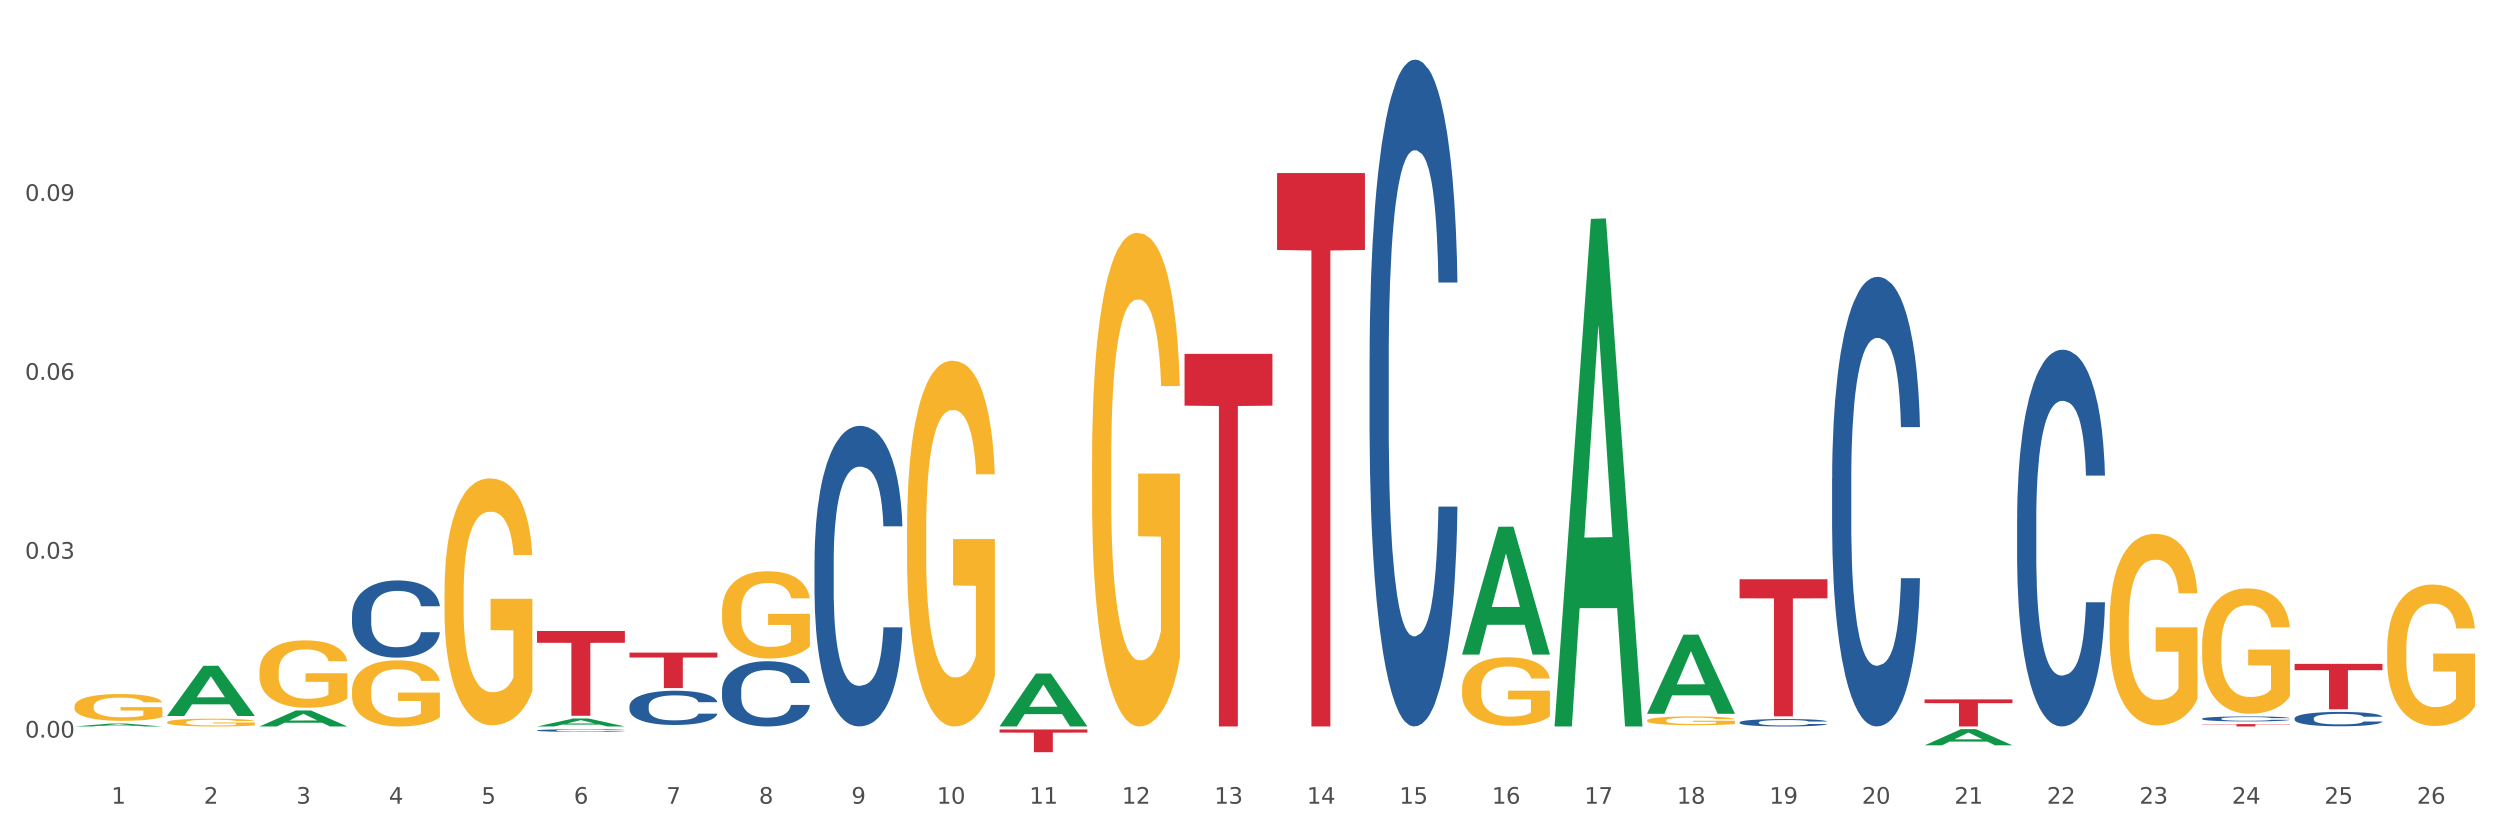 <?xml version="1.0" encoding="utf-8" standalone="no"?>
<!DOCTYPE svg PUBLIC "-//W3C//DTD SVG 1.1//EN"
  "http://www.w3.org/Graphics/SVG/1.1/DTD/svg11.dtd">
<svg xmlns:xlink="http://www.w3.org/1999/xlink" width="1080pt" height="360pt" viewBox="0 0 1080 360" xmlns="http://www.w3.org/2000/svg" version="1.1">
 <rect x="0" y="0" width="1080" height="360" fill="#333333" stroke="none"/>
 <defs>
  <style type="text/css">*{stroke-linejoin: round; stroke-linecap: butt}</style>
 </defs>
 <g id="figure_1">
  <g id="patch_1">
   <path d="M 0 360 
L 1080 360 
L 1080 0 
L 0 0 
z
" style="fill: #ffffff; stroke: #ffffff; stroke-linejoin: miter"/>
  </g>
  <g id="axes_1">
   <g id="matplotlib.axis_1">
    <g id="xtick_1">
     <g id="text_1">
      <!-- 1 -->
      <g style="fill: #4d4d4d" transform="translate(48.103 347.204) scale(0.096 -0.096)">
       <defs>
        <path id="DejaVuSans-31" d="M 794 531 
L 1825 531 
L 1825 4091 
L 703 3866 
L 703 4441 
L 1819 4666 
L 2450 4666 
L 2450 531 
L 3481 531 
L 3481 0 
L 794 0 
L 794 531 
z
" transform="scale(0.016)"/>
       </defs>
       <use xlink:href="#DejaVuSans-31"/>
      </g>
     </g>
    </g>
    <g id="xtick_2">
     <g id="text_2">
      <!-- 2 -->
      <g style="fill: #4d4d4d" transform="translate(88.066 347.204) scale(0.096 -0.096)">
       <defs>
        <path id="DejaVuSans-32" d="M 1228 531 
L 3431 531 
L 3431 0 
L 469 0 
L 469 531 
Q 828 903 1448 1529 
Q 2069 2156 2228 2338 
Q 2531 2678 2651 2914 
Q 2772 3150 2772 3378 
Q 2772 3750 2511 3984 
Q 2250 4219 1831 4219 
Q 1534 4219 1204 4116 
Q 875 4013 500 3803 
L 500 4441 
Q 881 4594 1212 4672 
Q 1544 4750 1819 4750 
Q 2544 4750 2975 4387 
Q 3406 4025 3406 3419 
Q 3406 3131 3298 2873 
Q 3191 2616 2906 2266 
Q 2828 2175 2409 1742 
Q 1991 1309 1228 531 
z
" transform="scale(0.016)"/>
       </defs>
       <use xlink:href="#DejaVuSans-32"/>
      </g>
     </g>
    </g>
    <g id="xtick_3">
     <g id="text_3">
      <!-- 3 -->
      <g style="fill: #4d4d4d" transform="translate(128.028 347.204) scale(0.096 -0.096)">
       <defs>
        <path id="DejaVuSans-33" d="M 2597 2516 
Q 3050 2419 3304 2112 
Q 3559 1806 3559 1356 
Q 3559 666 3084 287 
Q 2609 -91 1734 -91 
Q 1441 -91 1130 -33 
Q 819 25 488 141 
L 488 750 
Q 750 597 1062 519 
Q 1375 441 1716 441 
Q 2309 441 2620 675 
Q 2931 909 2931 1356 
Q 2931 1769 2642 2001 
Q 2353 2234 1838 2234 
L 1294 2234 
L 1294 2753 
L 1863 2753 
Q 2328 2753 2575 2939 
Q 2822 3125 2822 3475 
Q 2822 3834 2567 4026 
Q 2313 4219 1838 4219 
Q 1578 4219 1281 4162 
Q 984 4106 628 3988 
L 628 4550 
Q 988 4650 1302 4700 
Q 1616 4750 1894 4750 
Q 2613 4750 3031 4423 
Q 3450 4097 3450 3541 
Q 3450 3153 3228 2886 
Q 3006 2619 2597 2516 
z
" transform="scale(0.016)"/>
       </defs>
       <use xlink:href="#DejaVuSans-33"/>
      </g>
     </g>
    </g>
    <g id="xtick_4">
     <g id="text_4">
      <!-- 4 -->
      <g style="fill: #4d4d4d" transform="translate(167.99 347.204) scale(0.096 -0.096)">
       <defs>
        <path id="DejaVuSans-34" d="M 2419 4116 
L 825 1625 
L 2419 1625 
L 2419 4116 
z
M 2253 4666 
L 3047 4666 
L 3047 1625 
L 3713 1625 
L 3713 1100 
L 3047 1100 
L 3047 0 
L 2419 0 
L 2419 1100 
L 313 1100 
L 313 1709 
L 2253 4666 
z
" transform="scale(0.016)"/>
       </defs>
       <use xlink:href="#DejaVuSans-34"/>
      </g>
     </g>
    </g>
    <g id="xtick_5">
     <g id="text_5">
      <!-- 5 -->
      <g style="fill: #4d4d4d" transform="translate(207.953 347.204) scale(0.096 -0.096)">
       <defs>
        <path id="DejaVuSans-35" d="M 691 4666 
L 3169 4666 
L 3169 4134 
L 1269 4134 
L 1269 2991 
Q 1406 3038 1543 3061 
Q 1681 3084 1819 3084 
Q 2600 3084 3056 2656 
Q 3513 2228 3513 1497 
Q 3513 744 3044 326 
Q 2575 -91 1722 -91 
Q 1428 -91 1123 -41 
Q 819 9 494 109 
L 494 744 
Q 775 591 1075 516 
Q 1375 441 1709 441 
Q 2250 441 2565 725 
Q 2881 1009 2881 1497 
Q 2881 1984 2565 2268 
Q 2250 2553 1709 2553 
Q 1456 2553 1204 2497 
Q 953 2441 691 2322 
L 691 4666 
z
" transform="scale(0.016)"/>
       </defs>
       <use xlink:href="#DejaVuSans-35"/>
      </g>
     </g>
    </g>
    <g id="xtick_6">
     <g id="text_6">
      <!-- 6 -->
      <g style="fill: #4d4d4d" transform="translate(247.915 347.204) scale(0.096 -0.096)">
       <defs>
        <path id="DejaVuSans-36" d="M 2113 2584 
Q 1688 2584 1439 2293 
Q 1191 2003 1191 1497 
Q 1191 994 1439 701 
Q 1688 409 2113 409 
Q 2538 409 2786 701 
Q 3034 994 3034 1497 
Q 3034 2003 2786 2293 
Q 2538 2584 2113 2584 
z
M 3366 4563 
L 3366 3988 
Q 3128 4100 2886 4159 
Q 2644 4219 2406 4219 
Q 1781 4219 1451 3797 
Q 1122 3375 1075 2522 
Q 1259 2794 1537 2939 
Q 1816 3084 2150 3084 
Q 2853 3084 3261 2657 
Q 3669 2231 3669 1497 
Q 3669 778 3244 343 
Q 2819 -91 2113 -91 
Q 1303 -91 875 529 
Q 447 1150 447 2328 
Q 447 3434 972 4092 
Q 1497 4750 2381 4750 
Q 2619 4750 2861 4703 
Q 3103 4656 3366 4563 
z
" transform="scale(0.016)"/>
       </defs>
       <use xlink:href="#DejaVuSans-36"/>
      </g>
     </g>
    </g>
    <g id="xtick_7">
     <g id="text_7">
      <!-- 7 -->
      <g style="fill: #4d4d4d" transform="translate(287.878 347.204) scale(0.096 -0.096)">
       <defs>
        <path id="DejaVuSans-37" d="M 525 4666 
L 3525 4666 
L 3525 4397 
L 1831 0 
L 1172 0 
L 2766 4134 
L 525 4134 
L 525 4666 
z
" transform="scale(0.016)"/>
       </defs>
       <use xlink:href="#DejaVuSans-37"/>
      </g>
     </g>
    </g>
    <g id="xtick_8">
     <g id="text_8">
      <!-- 8 -->
      <g style="fill: #4d4d4d" transform="translate(327.84 347.204) scale(0.096 -0.096)">
       <defs>
        <path id="DejaVuSans-38" d="M 2034 2216 
Q 1584 2216 1326 1975 
Q 1069 1734 1069 1313 
Q 1069 891 1326 650 
Q 1584 409 2034 409 
Q 2484 409 2743 651 
Q 3003 894 3003 1313 
Q 3003 1734 2745 1975 
Q 2488 2216 2034 2216 
z
M 1403 2484 
Q 997 2584 770 2862 
Q 544 3141 544 3541 
Q 544 4100 942 4425 
Q 1341 4750 2034 4750 
Q 2731 4750 3128 4425 
Q 3525 4100 3525 3541 
Q 3525 3141 3298 2862 
Q 3072 2584 2669 2484 
Q 3125 2378 3379 2068 
Q 3634 1759 3634 1313 
Q 3634 634 3220 271 
Q 2806 -91 2034 -91 
Q 1263 -91 848 271 
Q 434 634 434 1313 
Q 434 1759 690 2068 
Q 947 2378 1403 2484 
z
M 1172 3481 
Q 1172 3119 1398 2916 
Q 1625 2713 2034 2713 
Q 2441 2713 2670 2916 
Q 2900 3119 2900 3481 
Q 2900 3844 2670 4047 
Q 2441 4250 2034 4250 
Q 1625 4250 1398 4047 
Q 1172 3844 1172 3481 
z
" transform="scale(0.016)"/>
       </defs>
       <use xlink:href="#DejaVuSans-38"/>
      </g>
     </g>
    </g>
    <g id="xtick_9">
     <g id="text_9">
      <!-- 9 -->
      <g style="fill: #4d4d4d" transform="translate(367.803 347.204) scale(0.096 -0.096)">
       <defs>
        <path id="DejaVuSans-39" d="M 703 97 
L 703 672 
Q 941 559 1184 500 
Q 1428 441 1663 441 
Q 2288 441 2617 861 
Q 2947 1281 2994 2138 
Q 2813 1869 2534 1725 
Q 2256 1581 1919 1581 
Q 1219 1581 811 2004 
Q 403 2428 403 3163 
Q 403 3881 828 4315 
Q 1253 4750 1959 4750 
Q 2769 4750 3195 4129 
Q 3622 3509 3622 2328 
Q 3622 1225 3098 567 
Q 2575 -91 1691 -91 
Q 1453 -91 1209 -44 
Q 966 3 703 97 
z
M 1959 2075 
Q 2384 2075 2632 2365 
Q 2881 2656 2881 3163 
Q 2881 3666 2632 3958 
Q 2384 4250 1959 4250 
Q 1534 4250 1286 3958 
Q 1038 3666 1038 3163 
Q 1038 2656 1286 2365 
Q 1534 2075 1959 2075 
z
" transform="scale(0.016)"/>
       </defs>
       <use xlink:href="#DejaVuSans-39"/>
      </g>
     </g>
    </g>
    <g id="xtick_10">
     <g id="text_10">
      <!-- 10 -->
      <g style="fill: #4d4d4d" transform="translate(404.711 347.204) scale(0.096 -0.096)">
       <defs>
        <path id="DejaVuSans-30" d="M 2034 4250 
Q 1547 4250 1301 3770 
Q 1056 3291 1056 2328 
Q 1056 1369 1301 889 
Q 1547 409 2034 409 
Q 2525 409 2770 889 
Q 3016 1369 3016 2328 
Q 3016 3291 2770 3770 
Q 2525 4250 2034 4250 
z
M 2034 4750 
Q 2819 4750 3233 4129 
Q 3647 3509 3647 2328 
Q 3647 1150 3233 529 
Q 2819 -91 2034 -91 
Q 1250 -91 836 529 
Q 422 1150 422 2328 
Q 422 3509 836 4129 
Q 1250 4750 2034 4750 
z
" transform="scale(0.016)"/>
       </defs>
       <use xlink:href="#DejaVuSans-31"/>
       <use xlink:href="#DejaVuSans-30" transform="translate(63.623 0)"/>
      </g>
     </g>
    </g>
    <g id="xtick_11">
     <g id="text_11">
      <!-- 11 -->
      <g style="fill: #4d4d4d" transform="translate(444.673 347.204) scale(0.096 -0.096)">
       <use xlink:href="#DejaVuSans-31"/>
       <use xlink:href="#DejaVuSans-31" transform="translate(63.623 0)"/>
      </g>
     </g>
    </g>
    <g id="xtick_12">
     <g id="text_12">
      <!-- 12 -->
      <g style="fill: #4d4d4d" transform="translate(484.636 347.204) scale(0.096 -0.096)">
       <use xlink:href="#DejaVuSans-31"/>
       <use xlink:href="#DejaVuSans-32" transform="translate(63.623 0)"/>
      </g>
     </g>
    </g>
    <g id="xtick_13">
     <g id="text_13">
      <!-- 13 -->
      <g style="fill: #4d4d4d" transform="translate(524.598 347.204) scale(0.096 -0.096)">
       <use xlink:href="#DejaVuSans-31"/>
       <use xlink:href="#DejaVuSans-33" transform="translate(63.623 0)"/>
      </g>
     </g>
    </g>
    <g id="xtick_14">
     <g id="text_14">
      <!-- 14 -->
      <g style="fill: #4d4d4d" transform="translate(564.561 347.204) scale(0.096 -0.096)">
       <use xlink:href="#DejaVuSans-31"/>
       <use xlink:href="#DejaVuSans-34" transform="translate(63.623 0)"/>
      </g>
     </g>
    </g>
    <g id="xtick_15">
     <g id="text_15">
      <!-- 15 -->
      <g style="fill: #4d4d4d" transform="translate(604.523 347.204) scale(0.096 -0.096)">
       <use xlink:href="#DejaVuSans-31"/>
       <use xlink:href="#DejaVuSans-35" transform="translate(63.623 0)"/>
      </g>
     </g>
    </g>
    <g id="xtick_16">
     <g id="text_16">
      <!-- 16 -->
      <g style="fill: #4d4d4d" transform="translate(644.486 347.204) scale(0.096 -0.096)">
       <use xlink:href="#DejaVuSans-31"/>
       <use xlink:href="#DejaVuSans-36" transform="translate(63.623 0)"/>
      </g>
     </g>
    </g>
    <g id="xtick_17">
     <g id="text_17">
      <!-- 17 -->
      <g style="fill: #4d4d4d" transform="translate(684.448 347.204) scale(0.096 -0.096)">
       <use xlink:href="#DejaVuSans-31"/>
       <use xlink:href="#DejaVuSans-37" transform="translate(63.623 0)"/>
      </g>
     </g>
    </g>
    <g id="xtick_18">
     <g id="text_18">
      <!-- 18 -->
      <g style="fill: #4d4d4d" transform="translate(724.41 347.204) scale(0.096 -0.096)">
       <use xlink:href="#DejaVuSans-31"/>
       <use xlink:href="#DejaVuSans-38" transform="translate(63.623 0)"/>
      </g>
     </g>
    </g>
    <g id="xtick_19">
     <g id="text_19">
      <!-- 19 -->
      <g style="fill: #4d4d4d" transform="translate(764.373 347.204) scale(0.096 -0.096)">
       <use xlink:href="#DejaVuSans-31"/>
       <use xlink:href="#DejaVuSans-39" transform="translate(63.623 0)"/>
      </g>
     </g>
    </g>
    <g id="xtick_20">
     <g id="text_20">
      <!-- 20 -->
      <g style="fill: #4d4d4d" transform="translate(804.335 347.204) scale(0.096 -0.096)">
       <use xlink:href="#DejaVuSans-32"/>
       <use xlink:href="#DejaVuSans-30" transform="translate(63.623 0)"/>
      </g>
     </g>
    </g>
    <g id="xtick_21">
     <g id="text_21">
      <!-- 21 -->
      <g style="fill: #4d4d4d" transform="translate(844.298 347.204) scale(0.096 -0.096)">
       <use xlink:href="#DejaVuSans-32"/>
       <use xlink:href="#DejaVuSans-31" transform="translate(63.623 0)"/>
      </g>
     </g>
    </g>
    <g id="xtick_22">
     <g id="text_22">
      <!-- 22 -->
      <g style="fill: #4d4d4d" transform="translate(884.26 347.204) scale(0.096 -0.096)">
       <use xlink:href="#DejaVuSans-32"/>
       <use xlink:href="#DejaVuSans-32" transform="translate(63.623 0)"/>
      </g>
     </g>
    </g>
    <g id="xtick_23">
     <g id="text_23">
      <!-- 23 -->
      <g style="fill: #4d4d4d" transform="translate(924.223 347.204) scale(0.096 -0.096)">
       <use xlink:href="#DejaVuSans-32"/>
       <use xlink:href="#DejaVuSans-33" transform="translate(63.623 0)"/>
      </g>
     </g>
    </g>
    <g id="xtick_24">
     <g id="text_24">
      <!-- 24 -->
      <g style="fill: #4d4d4d" transform="translate(964.185 347.204) scale(0.096 -0.096)">
       <use xlink:href="#DejaVuSans-32"/>
       <use xlink:href="#DejaVuSans-34" transform="translate(63.623 0)"/>
      </g>
     </g>
    </g>
    <g id="xtick_25">
     <g id="text_25">
      <!-- 25 -->
      <g style="fill: #4d4d4d" transform="translate(1004.147 347.204) scale(0.096 -0.096)">
       <use xlink:href="#DejaVuSans-32"/>
       <use xlink:href="#DejaVuSans-35" transform="translate(63.623 0)"/>
      </g>
     </g>
    </g>
    <g id="xtick_26">
     <g id="text_26">
      <!-- 26 -->
      <g style="fill: #4d4d4d" transform="translate(1044.11 347.204) scale(0.096 -0.096)">
       <use xlink:href="#DejaVuSans-32"/>
       <use xlink:href="#DejaVuSans-36" transform="translate(63.623 0)"/>
      </g>
     </g>
    </g>
    <g id="xtick_27"/>
    <g id="xtick_28"/>
    <g id="xtick_29"/>
    <g id="xtick_30"/>
    <g id="xtick_31"/>
    <g id="xtick_32"/>
    <g id="xtick_33"/>
    <g id="xtick_34"/>
    <g id="xtick_35"/>
    <g id="xtick_36"/>
    <g id="xtick_37"/>
    <g id="xtick_38"/>
    <g id="xtick_39"/>
    <g id="xtick_40"/>
    <g id="xtick_41"/>
    <g id="xtick_42"/>
    <g id="xtick_43"/>
    <g id="xtick_44"/>
    <g id="xtick_45"/>
    <g id="xtick_46"/>
    <g id="xtick_47"/>
    <g id="xtick_48"/>
    <g id="xtick_49"/>
    <g id="xtick_50"/>
    <g id="xtick_51"/>
   </g>
   <g id="matplotlib.axis_2">
    <g id="ytick_1">
     <g id="text_27">
      <!-- 0.00 -->
      <g style="fill: #4d4d4d" transform="translate(10.8 318.637) scale(0.096 -0.096)">
       <defs>
        <path id="DejaVuSans-2e" d="M 684 794 
L 1344 794 
L 1344 0 
L 684 0 
L 684 794 
z
" transform="scale(0.016)"/>
       </defs>
       <use xlink:href="#DejaVuSans-30"/>
       <use xlink:href="#DejaVuSans-2e" transform="translate(63.623 0)"/>
       <use xlink:href="#DejaVuSans-30" transform="translate(95.41 0)"/>
       <use xlink:href="#DejaVuSans-30" transform="translate(159.033 0)"/>
      </g>
     </g>
    </g>
    <g id="ytick_2">
     <g id="text_28">
      <!-- 0.03 -->
      <g style="fill: #4d4d4d" transform="translate(10.8 241.353) scale(0.096 -0.096)">
       <use xlink:href="#DejaVuSans-30"/>
       <use xlink:href="#DejaVuSans-2e" transform="translate(63.623 0)"/>
       <use xlink:href="#DejaVuSans-30" transform="translate(95.41 0)"/>
       <use xlink:href="#DejaVuSans-33" transform="translate(159.033 0)"/>
      </g>
     </g>
    </g>
    <g id="ytick_3">
     <g id="text_29">
      <!-- 0.06 -->
      <g style="fill: #4d4d4d" transform="translate(10.8 164.068) scale(0.096 -0.096)">
       <use xlink:href="#DejaVuSans-30"/>
       <use xlink:href="#DejaVuSans-2e" transform="translate(63.623 0)"/>
       <use xlink:href="#DejaVuSans-30" transform="translate(95.41 0)"/>
       <use xlink:href="#DejaVuSans-36" transform="translate(159.033 0)"/>
      </g>
     </g>
    </g>
    <g id="ytick_4">
     <g id="text_30">
      <!-- 0.09 -->
      <g style="fill: #4d4d4d" transform="translate(10.8 86.784) scale(0.096 -0.096)">
       <use xlink:href="#DejaVuSans-30"/>
       <use xlink:href="#DejaVuSans-2e" transform="translate(63.623 0)"/>
       <use xlink:href="#DejaVuSans-30" transform="translate(95.41 0)"/>
       <use xlink:href="#DejaVuSans-39" transform="translate(159.033 0)"/>
      </g>
     </g>
    </g>
    <g id="ytick_5"/>
    <g id="ytick_6"/>
    <g id="ytick_7"/>
    <g id="ytick_8"/>
   </g>
   <g id="PolyCollection_1">
    <path d="M 32.175 313.831 
L 32.214 313.83 
L 47.87 312.563 
L 54.367 312.562 
L 70.139 313.833 
L 62.625 313.833 
L 59.22 313.537 
L 43.055 313.537 
L 42.938 313.542 
L 39.65 313.833 
L 32.175 313.833 
L 32.175 313.831 
L 45.091 313.361 
L 57.184 313.359 
L 51.196 312.833 
L 51.118 312.831 
L 51.04 312.834 
L 45.052 313.359 
L 45.091 313.361 
L 32.175 313.831 
z
" clip-path="url(#pd5b688dc7e)" style="fill: #109648"/>
    <path d="M 831.424 302.141 
L 869.388 302.141 
L 869.388 303.765 
L 854.454 303.776 
L 854.454 313.833 
L 846.267 313.833 
L 846.267 303.776 
L 831.424 303.765 
L 831.424 302.151 
L 831.424 302.141 
z
" clip-path="url(#pd5b688dc7e)" style="fill: #d62839"/>
    <path d="M 751.499 250.239 
L 789.463 250.239 
L 789.463 258.469 
L 774.529 258.525 
L 774.529 309.464 
L 766.343 309.464 
L 766.343 258.525 
L 751.499 258.469 
L 751.499 250.295 
L 751.499 250.239 
z
" clip-path="url(#pd5b688dc7e)" style="fill: #d62839"/>
    <path d="M 551.687 74.765 
L 589.651 74.765 
L 589.651 107.988 
L 574.717 108.212 
L 574.717 313.833 
L 566.53 313.833 
L 566.53 108.212 
L 551.687 107.988 
L 551.687 74.989 
L 551.687 74.765 
z
" clip-path="url(#pd5b688dc7e)" style="fill: #d62839"/>
    <path d="M 511.724 152.876 
L 549.688 152.876 
L 549.688 175.244 
L 534.755 175.395 
L 534.755 313.833 
L 526.568 313.833 
L 526.568 175.395 
L 511.724 175.244 
L 511.724 153.027 
L 511.724 152.876 
z
" clip-path="url(#pd5b688dc7e)" style="fill: #d62839"/>
    <path d="M 431.799 315.129 
L 469.764 315.129 
L 469.764 316.494 
L 454.83 316.503 
L 454.83 324.95 
L 446.643 324.95 
L 446.643 316.503 
L 431.799 316.494 
L 431.799 315.139 
L 431.799 315.129 
z
" clip-path="url(#pd5b688dc7e)" style="fill: #d62839"/>
    <path d="M 271.95 281.926 
L 309.914 281.926 
L 309.914 284.054 
L 294.98 284.069 
L 294.98 297.242 
L 286.793 297.242 
L 286.793 284.069 
L 271.95 284.054 
L 271.95 281.94 
L 271.95 281.926 
z
" clip-path="url(#pd5b688dc7e)" style="fill: #d62839"/>
    <path d="M 231.987 272.584 
L 269.951 272.584 
L 269.951 277.675 
L 255.018 277.71 
L 255.018 309.222 
L 246.831 309.222 
L 246.831 277.71 
L 231.987 277.675 
L 231.987 272.618 
L 231.987 272.584 
z
" clip-path="url(#pd5b688dc7e)" style="fill: #d62839"/>
    <path d="M 231.987 315.537 
L 232.032 315.536 
L 232.032 315.507 
L 232.167 315.468 
L 232.66 315.396 
L 233.289 315.342 
L 234.366 315.279 
L 234.949 315.252 
L 235.712 315.222 
L 237.282 315.174 
L 239.077 315.133 
L 240.334 315.111 
L 241.276 315.096 
L 243.385 315.071 
L 244.597 315.06 
L 245.854 315.05 
L 246.931 315.044 
L 248.726 315.037 
L 250.162 315.034 
L 251.822 315.033 
L 253.213 315.034 
L 255.053 315.038 
L 257.745 315.05 
L 258.778 315.057 
L 260.169 315.07 
L 261.605 315.086 
L 262.771 315.103 
L 264.118 315.126 
L 265.509 315.157 
L 266.855 315.196 
L 267.797 315.232 
L 268.56 315.269 
L 269.233 315.316 
L 269.727 315.366 
L 269.951 315.408 
L 261.739 315.408 
L 261.515 315.37 
L 261.066 315.329 
L 260.617 315.301 
L 260.124 315.279 
L 259.361 315.253 
L 258.688 315.237 
L 257.566 315.217 
L 256.534 315.205 
L 255.681 315.198 
L 254.649 315.192 
L 252.45 315.185 
L 250.88 315.185 
L 249.892 315.188 
L 248.681 315.193 
L 247.649 315.2 
L 246.437 315.212 
L 245.495 315.225 
L 244.552 315.243 
L 244.014 315.255 
L 243.206 315.278 
L 242.667 315.296 
L 241.949 315.328 
L 241.546 315.35 
L 240.828 315.409 
L 240.513 315.452 
L 240.379 315.481 
L 240.289 315.514 
L 240.289 315.674 
L 240.558 315.746 
L 240.783 315.776 
L 241.142 315.811 
L 241.815 315.856 
L 242.802 315.9 
L 243.834 315.932 
L 244.687 315.951 
L 245.495 315.966 
L 246.302 315.977 
L 247.29 315.987 
L 248.097 315.993 
L 249.309 316 
L 250.745 316.003 
L 251.867 316.003 
L 254.155 315.997 
L 255.188 315.992 
L 256.175 315.985 
L 257.252 315.974 
L 258.104 315.962 
L 258.598 315.952 
L 259.406 315.933 
L 260.034 315.913 
L 260.573 315.889 
L 260.932 315.868 
L 261.335 315.838 
L 261.65 315.803 
L 261.739 315.785 
L 269.951 315.785 
L 269.772 315.821 
L 269.458 315.857 
L 268.83 315.905 
L 268.336 315.933 
L 267.573 315.967 
L 266.765 315.995 
L 265.643 316.027 
L 264.611 316.051 
L 263.534 316.071 
L 262.368 316.09 
L 260.258 316.115 
L 259.496 316.122 
L 257.88 316.135 
L 256.624 316.142 
L 254.784 316.149 
L 252.899 316.153 
L 250.924 316.154 
L 249.174 316.152 
L 247.245 316.146 
L 246.033 316.14 
L 244.687 316.131 
L 243.116 316.116 
L 241.635 316.099 
L 240.244 316.078 
L 238.943 316.055 
L 237.731 316.028 
L 236.161 315.984 
L 234.994 315.941 
L 234.141 315.901 
L 233.558 315.867 
L 232.974 315.824 
L 232.66 315.795 
L 232.167 315.723 
L 231.987 315.657 
L 231.987 315.537 
z
" clip-path="url(#pd5b688dc7e)" style="fill: #255c99"/>
    <path d="M 1031.236 280.75 
L 1031.281 280.695 
L 1031.281 278.686 
L 1031.37 276.956 
L 1031.818 272.771 
L 1032.491 269.311 
L 1032.984 267.47 
L 1033.477 265.963 
L 1034.059 264.456 
L 1034.777 262.894 
L 1036.076 260.606 
L 1036.883 259.434 
L 1037.869 258.206 
L 1039.662 256.421 
L 1040.962 255.416 
L 1042.307 254.579 
L 1044.503 253.575 
L 1045.937 253.128 
L 1047.461 252.794 
L 1049.299 252.57 
L 1050.688 252.515 
L 1053.736 252.682 
L 1056.336 253.184 
L 1057.591 253.575 
L 1059.205 254.244 
L 1060.056 254.691 
L 1061.446 255.584 
L 1062.88 256.755 
L 1063.866 257.76 
L 1065.345 259.657 
L 1066.466 261.554 
L 1067.497 263.898 
L 1068.035 265.516 
L 1068.438 267.023 
L 1068.797 268.753 
L 1069.155 271.487 
L 1061.087 271.487 
L 1060.773 269.534 
L 1060.28 267.693 
L 1059.563 265.907 
L 1058.936 264.791 
L 1057.86 263.396 
L 1056.874 262.503 
L 1055.843 261.833 
L 1054.588 261.275 
L 1053.602 260.996 
L 1052.212 260.773 
L 1049.478 260.829 
L 1047.641 261.275 
L 1046.386 261.833 
L 1045.579 262.336 
L 1044.862 262.894 
L 1044.055 263.675 
L 1043.114 264.847 
L 1042.441 265.907 
L 1041.769 267.246 
L 1041.231 268.586 
L 1040.738 270.148 
L 1040.335 271.822 
L 1040.021 273.552 
L 1039.752 275.672 
L 1039.528 279.188 
L 1039.528 286.833 
L 1039.617 288.563 
L 1039.842 290.851 
L 1040.11 292.581 
L 1040.559 294.645 
L 1040.962 296.04 
L 1041.724 298.049 
L 1042.576 299.723 
L 1043.248 300.783 
L 1043.92 301.676 
L 1045.086 302.904 
L 1046.386 303.908 
L 1047.506 304.522 
L 1049.03 305.08 
L 1050.061 305.303 
L 1050.957 305.415 
L 1053.154 305.415 
L 1054.722 305.248 
L 1056.471 304.857 
L 1057.815 304.355 
L 1058.936 303.741 
L 1060.191 302.737 
L 1060.998 301.788 
L 1060.998 290.125 
L 1051.137 290.069 
L 1051.137 282.313 
L 1069.2 282.313 
L 1069.2 305.08 
L 1068.438 306.252 
L 1067.586 307.312 
L 1066.69 308.261 
L 1065.345 309.433 
L 1063.732 310.549 
L 1062.297 311.33 
L 1060.773 312 
L 1058.981 312.614 
L 1056.65 313.172 
L 1055.216 313.395 
L 1053.423 313.562 
L 1051.316 313.618 
L 1049.478 313.506 
L 1047.685 313.227 
L 1045.803 312.725 
L 1043.965 312 
L 1042.576 311.274 
L 1041.186 310.381 
L 1039.707 309.21 
L 1038.542 308.094 
L 1037.645 307.089 
L 1036.659 305.806 
L 1035.583 304.132 
L 1034.777 302.625 
L 1034.059 301.062 
L 1033.298 299.054 
L 1032.76 297.324 
L 1032.222 295.147 
L 1031.908 293.529 
L 1031.549 291.018 
L 1031.281 287.503 
L 1031.236 280.75 
z
" clip-path="url(#pd5b688dc7e)" style="fill: #f7b32b"/>
    <path d="M 951.311 279.214 
L 951.356 279.165 
L 951.356 277.385 
L 951.445 275.851 
L 951.894 272.142 
L 952.566 269.076 
L 953.059 267.444 
L 953.552 266.109 
L 954.135 264.773 
L 954.852 263.388 
L 956.152 261.361 
L 956.958 260.322 
L 957.945 259.234 
L 959.737 257.651 
L 961.037 256.761 
L 962.382 256.019 
L 964.578 255.129 
L 966.012 254.734 
L 967.536 254.437 
L 969.374 254.239 
L 970.764 254.19 
L 973.812 254.338 
L 976.411 254.783 
L 977.666 255.129 
L 979.28 255.723 
L 980.131 256.118 
L 981.521 256.91 
L 982.955 257.948 
L 983.941 258.838 
L 985.42 260.52 
L 986.541 262.201 
L 987.572 264.279 
L 988.11 265.713 
L 988.513 267.048 
L 988.872 268.581 
L 989.23 271.005 
L 981.162 271.005 
L 980.849 269.274 
L 980.356 267.642 
L 979.638 266.059 
L 979.011 265.07 
L 977.935 263.834 
L 976.949 263.042 
L 975.918 262.449 
L 974.663 261.954 
L 973.677 261.707 
L 972.288 261.509 
L 969.553 261.559 
L 967.716 261.954 
L 966.461 262.449 
L 965.654 262.894 
L 964.937 263.388 
L 964.13 264.081 
L 963.189 265.119 
L 962.516 266.059 
L 961.844 267.246 
L 961.306 268.433 
L 960.813 269.818 
L 960.41 271.301 
L 960.096 272.835 
L 959.827 274.714 
L 959.603 277.83 
L 959.603 284.605 
L 959.693 286.138 
L 959.917 288.166 
L 960.186 289.699 
L 960.634 291.529 
L 961.037 292.765 
L 961.799 294.546 
L 962.651 296.03 
L 963.323 296.969 
L 963.995 297.761 
L 965.161 298.849 
L 966.461 299.739 
L 967.581 300.283 
L 969.105 300.777 
L 970.136 300.975 
L 971.033 301.074 
L 973.229 301.074 
L 974.798 300.926 
L 976.546 300.58 
L 977.89 300.134 
L 979.011 299.59 
L 980.266 298.7 
L 981.073 297.859 
L 981.073 287.523 
L 971.212 287.474 
L 971.212 280.599 
L 989.275 280.599 
L 989.275 300.777 
L 988.513 301.816 
L 987.662 302.756 
L 986.765 303.596 
L 985.42 304.635 
L 983.807 305.624 
L 982.373 306.316 
L 980.849 306.91 
L 979.056 307.454 
L 976.725 307.949 
L 975.291 308.146 
L 973.498 308.295 
L 971.391 308.344 
L 969.553 308.245 
L 967.761 307.998 
L 965.878 307.553 
L 964.04 306.91 
L 962.651 306.267 
L 961.261 305.476 
L 959.782 304.437 
L 958.617 303.448 
L 957.72 302.558 
L 956.734 301.42 
L 955.659 299.937 
L 954.852 298.601 
L 954.135 297.217 
L 953.373 295.436 
L 952.835 293.903 
L 952.297 291.974 
L 951.983 290.54 
L 951.625 288.314 
L 951.356 285.199 
L 951.311 279.214 
z
" clip-path="url(#pd5b688dc7e)" style="fill: #f7b32b"/>
    <path d="M 911.348 268.879 
L 911.393 268.803 
L 911.393 266.081 
L 911.483 263.738 
L 911.931 258.067 
L 912.603 253.38 
L 913.096 250.885 
L 913.59 248.844 
L 914.172 246.802 
L 914.889 244.685 
L 916.189 241.586 
L 916.996 239.998 
L 917.982 238.335 
L 919.775 235.915 
L 921.075 234.554 
L 922.419 233.42 
L 924.616 232.059 
L 926.05 231.455 
L 927.574 231.001 
L 929.412 230.699 
L 930.801 230.623 
L 933.849 230.85 
L 936.449 231.53 
L 937.704 232.059 
L 939.317 232.967 
L 940.169 233.571 
L 941.558 234.781 
L 942.993 236.369 
L 943.979 237.73 
L 945.458 240.3 
L 946.579 242.871 
L 947.609 246.046 
L 948.147 248.239 
L 948.551 250.28 
L 948.909 252.624 
L 949.268 256.328 
L 941.2 256.328 
L 940.886 253.682 
L 940.393 251.187 
L 939.676 248.768 
L 939.048 247.256 
L 937.973 245.366 
L 936.987 244.156 
L 935.956 243.249 
L 934.701 242.493 
L 933.715 242.115 
L 932.325 241.812 
L 929.591 241.888 
L 927.753 242.493 
L 926.498 243.249 
L 925.691 243.929 
L 924.974 244.685 
L 924.168 245.744 
L 923.226 247.332 
L 922.554 248.768 
L 921.882 250.582 
L 921.344 252.397 
L 920.851 254.514 
L 920.447 256.782 
L 920.134 259.126 
L 919.865 261.999 
L 919.64 266.762 
L 919.64 277.12 
L 919.73 279.463 
L 919.954 282.563 
L 920.223 284.907 
L 920.671 287.704 
L 921.075 289.594 
L 921.837 292.316 
L 922.688 294.584 
L 923.361 296.021 
L 924.033 297.23 
L 925.198 298.894 
L 926.498 300.255 
L 927.619 301.086 
L 929.143 301.842 
L 930.174 302.145 
L 931.07 302.296 
L 933.266 302.296 
L 934.835 302.069 
L 936.583 301.54 
L 937.928 300.86 
L 939.048 300.028 
L 940.303 298.667 
L 941.11 297.382 
L 941.11 281.58 
L 931.249 281.505 
L 931.249 270.996 
L 949.313 270.996 
L 949.313 301.842 
L 948.551 303.43 
L 947.699 304.867 
L 946.803 306.152 
L 945.458 307.74 
L 943.844 309.252 
L 942.41 310.31 
L 940.886 311.217 
L 939.093 312.049 
L 936.763 312.805 
L 935.328 313.107 
L 933.535 313.334 
L 931.429 313.41 
L 929.591 313.259 
L 927.798 312.881 
L 925.916 312.2 
L 924.078 311.217 
L 922.688 310.234 
L 921.299 309.025 
L 919.82 307.437 
L 918.654 305.925 
L 917.758 304.564 
L 916.772 302.825 
L 915.696 300.557 
L 914.889 298.516 
L 914.172 296.399 
L 913.41 293.677 
L 912.872 291.333 
L 912.334 288.385 
L 912.021 286.192 
L 911.662 282.79 
L 911.393 278.027 
L 911.348 268.879 
z
" clip-path="url(#pd5b688dc7e)" style="fill: #f7b32b"/>
    <path d="M 711.536 311.256 
L 711.581 311.253 
L 711.581 311.128 
L 711.671 311.021 
L 712.119 310.762 
L 712.791 310.547 
L 713.284 310.433 
L 713.777 310.34 
L 714.36 310.247 
L 715.077 310.15 
L 716.377 310.008 
L 717.184 309.936 
L 718.17 309.859 
L 719.963 309.749 
L 721.263 309.687 
L 722.607 309.635 
L 724.804 309.573 
L 726.238 309.545 
L 727.762 309.524 
L 729.6 309.51 
L 730.989 309.507 
L 734.037 309.517 
L 736.637 309.548 
L 737.892 309.573 
L 739.505 309.614 
L 740.357 309.642 
L 741.746 309.697 
L 743.181 309.77 
L 744.167 309.832 
L 745.646 309.949 
L 746.766 310.067 
L 747.797 310.212 
L 748.335 310.312 
L 748.739 310.406 
L 749.097 310.513 
L 749.456 310.682 
L 741.388 310.682 
L 741.074 310.561 
L 740.581 310.447 
L 739.864 310.337 
L 739.236 310.267 
L 738.161 310.181 
L 737.175 310.126 
L 736.144 310.084 
L 734.889 310.05 
L 733.902 310.032 
L 732.513 310.018 
L 729.779 310.022 
L 727.941 310.05 
L 726.686 310.084 
L 725.879 310.115 
L 725.162 310.15 
L 724.355 310.198 
L 723.414 310.271 
L 722.742 310.337 
L 722.069 310.419 
L 721.532 310.502 
L 721.039 310.599 
L 720.635 310.703 
L 720.321 310.81 
L 720.052 310.942 
L 719.828 311.159 
L 719.828 311.633 
L 719.918 311.74 
L 720.142 311.882 
L 720.411 311.989 
L 720.859 312.117 
L 721.263 312.203 
L 722.025 312.328 
L 722.876 312.432 
L 723.549 312.497 
L 724.221 312.553 
L 725.386 312.629 
L 726.686 312.691 
L 727.807 312.729 
L 729.331 312.763 
L 730.362 312.777 
L 731.258 312.784 
L 733.454 312.784 
L 735.023 312.774 
L 736.771 312.75 
L 738.116 312.718 
L 739.236 312.68 
L 740.491 312.618 
L 741.298 312.559 
L 741.298 311.837 
L 731.437 311.833 
L 731.437 311.353 
L 749.501 311.353 
L 749.501 312.763 
L 748.739 312.836 
L 747.887 312.902 
L 746.991 312.96 
L 745.646 313.033 
L 744.032 313.102 
L 742.598 313.151 
L 741.074 313.192 
L 739.281 313.23 
L 736.95 313.265 
L 735.516 313.279 
L 733.723 313.289 
L 731.617 313.292 
L 729.779 313.285 
L 727.986 313.268 
L 726.103 313.237 
L 724.266 313.192 
L 722.876 313.147 
L 721.487 313.092 
L 720.008 313.019 
L 718.842 312.95 
L 717.946 312.888 
L 716.96 312.808 
L 715.884 312.705 
L 715.077 312.611 
L 714.36 312.515 
L 713.598 312.39 
L 713.06 312.283 
L 712.522 312.148 
L 712.209 312.048 
L 711.85 311.892 
L 711.581 311.674 
L 711.536 311.256 
z
" clip-path="url(#pd5b688dc7e)" style="fill: #f7b32b"/>
    <path d="M 631.611 297.624 
L 631.656 297.597 
L 631.656 296.624 
L 631.746 295.786 
L 632.194 293.758 
L 632.866 292.082 
L 633.359 291.19 
L 633.853 290.46 
L 634.435 289.731 
L 635.152 288.974 
L 636.452 287.865 
L 637.259 287.298 
L 638.245 286.703 
L 640.038 285.838 
L 641.338 285.351 
L 642.682 284.946 
L 644.879 284.459 
L 646.313 284.243 
L 647.837 284.081 
L 649.675 283.973 
L 651.064 283.946 
L 654.112 284.027 
L 656.712 284.27 
L 657.967 284.459 
L 659.58 284.784 
L 660.432 285 
L 661.822 285.432 
L 663.256 286 
L 664.242 286.487 
L 665.721 287.406 
L 666.842 288.325 
L 667.872 289.46 
L 668.41 290.244 
L 668.814 290.974 
L 669.172 291.812 
L 669.531 293.137 
L 661.463 293.137 
L 661.149 292.19 
L 660.656 291.298 
L 659.939 290.433 
L 659.311 289.893 
L 658.236 289.217 
L 657.25 288.784 
L 656.219 288.46 
L 654.964 288.19 
L 653.978 288.055 
L 652.588 287.946 
L 649.854 287.973 
L 648.016 288.19 
L 646.761 288.46 
L 645.954 288.703 
L 645.237 288.974 
L 644.431 289.352 
L 643.489 289.92 
L 642.817 290.433 
L 642.145 291.082 
L 641.607 291.731 
L 641.114 292.488 
L 640.71 293.299 
L 640.397 294.137 
L 640.128 295.164 
L 639.904 296.867 
L 639.904 300.57 
L 639.993 301.408 
L 640.217 302.517 
L 640.486 303.355 
L 640.934 304.355 
L 641.338 305.031 
L 642.1 306.004 
L 642.951 306.815 
L 643.624 307.328 
L 644.296 307.761 
L 645.461 308.355 
L 646.761 308.842 
L 647.882 309.139 
L 649.406 309.41 
L 650.437 309.518 
L 651.333 309.572 
L 653.529 309.572 
L 655.098 309.491 
L 656.846 309.302 
L 658.191 309.058 
L 659.311 308.761 
L 660.566 308.274 
L 661.373 307.815 
L 661.373 302.165 
L 651.512 302.138 
L 651.512 298.381 
L 669.576 298.381 
L 669.576 309.41 
L 668.814 309.977 
L 667.962 310.491 
L 667.066 310.95 
L 665.721 311.518 
L 664.107 312.059 
L 662.673 312.437 
L 661.149 312.762 
L 659.356 313.059 
L 657.026 313.329 
L 655.591 313.437 
L 653.798 313.518 
L 651.692 313.546 
L 649.854 313.491 
L 648.061 313.356 
L 646.179 313.113 
L 644.341 312.762 
L 642.951 312.41 
L 641.562 311.978 
L 640.083 311.41 
L 638.917 310.869 
L 638.021 310.383 
L 637.035 309.761 
L 635.959 308.95 
L 635.152 308.22 
L 634.435 307.463 
L 633.673 306.49 
L 633.135 305.652 
L 632.598 304.598 
L 632.284 303.814 
L 631.925 302.598 
L 631.656 300.895 
L 631.611 297.624 
z
" clip-path="url(#pd5b688dc7e)" style="fill: #f7b32b"/>
    <path d="M 471.762 199.122 
L 471.807 198.927 
L 471.807 191.916 
L 471.896 185.879 
L 472.344 171.272 
L 473.017 159.197 
L 473.51 152.77 
L 474.003 147.512 
L 474.585 142.253 
L 475.303 136.8 
L 476.602 128.815 
L 477.409 124.725 
L 478.395 120.441 
L 480.188 114.208 
L 481.488 110.703 
L 482.833 107.782 
L 485.029 104.276 
L 486.463 102.718 
L 487.987 101.549 
L 489.825 100.77 
L 491.214 100.576 
L 494.262 101.16 
L 496.862 102.913 
L 498.117 104.276 
L 499.731 106.613 
L 500.582 108.171 
L 501.972 111.287 
L 503.406 115.377 
L 504.392 118.883 
L 505.871 125.504 
L 506.992 132.126 
L 508.023 140.306 
L 508.561 145.954 
L 508.964 151.212 
L 509.323 157.25 
L 509.681 166.793 
L 501.613 166.793 
L 501.299 159.976 
L 500.806 153.549 
L 500.089 147.317 
L 499.462 143.422 
L 498.386 138.553 
L 497.4 135.437 
L 496.369 133.1 
L 495.114 131.152 
L 494.128 130.178 
L 492.738 129.399 
L 490.004 129.594 
L 488.167 131.152 
L 486.912 133.1 
L 486.105 134.853 
L 485.388 136.8 
L 484.581 139.527 
L 483.64 143.617 
L 482.967 147.317 
L 482.295 151.991 
L 481.757 156.665 
L 481.264 162.118 
L 480.861 167.961 
L 480.547 173.999 
L 480.278 181.399 
L 480.054 193.669 
L 480.054 220.35 
L 480.143 226.388 
L 480.368 234.373 
L 480.636 240.41 
L 481.085 247.616 
L 481.488 252.485 
L 482.25 259.496 
L 483.102 265.339 
L 483.774 269.039 
L 484.446 272.156 
L 485.612 276.44 
L 486.912 279.946 
L 488.032 282.088 
L 489.556 284.036 
L 490.587 284.815 
L 491.483 285.204 
L 493.68 285.204 
L 495.248 284.62 
L 496.997 283.257 
L 498.341 281.504 
L 499.462 279.361 
L 500.717 275.856 
L 501.524 272.545 
L 501.524 231.841 
L 491.663 231.646 
L 491.663 204.575 
L 509.726 204.575 
L 509.726 284.036 
L 508.964 288.126 
L 508.112 291.826 
L 507.216 295.137 
L 505.871 299.227 
L 504.258 303.122 
L 502.823 305.848 
L 501.299 308.185 
L 499.507 310.328 
L 497.176 312.275 
L 495.742 313.054 
L 493.949 313.639 
L 491.842 313.833 
L 490.004 313.444 
L 488.211 312.47 
L 486.329 310.717 
L 484.491 308.185 
L 483.102 305.654 
L 481.712 302.537 
L 480.233 298.448 
L 479.068 294.552 
L 478.171 291.047 
L 477.185 286.567 
L 476.109 280.725 
L 475.303 275.466 
L 474.585 270.013 
L 473.824 263.002 
L 473.286 256.965 
L 472.748 249.369 
L 472.434 243.721 
L 472.075 234.957 
L 471.807 222.688 
L 471.762 199.122 
z
" clip-path="url(#pd5b688dc7e)" style="fill: #f7b32b"/>
    <path d="M 951.311 312.813 
L 989.275 312.813 
L 989.275 312.955 
L 974.341 312.956 
L 974.341 313.833 
L 966.155 313.833 
L 966.155 312.956 
L 951.311 312.955 
L 951.311 312.814 
L 951.311 312.813 
z
" clip-path="url(#pd5b688dc7e)" style="fill: #d62839"/>
    <path d="M 391.837 228.827 
L 391.882 228.683 
L 391.882 223.487 
L 391.971 219.013 
L 392.42 208.189 
L 393.092 199.241 
L 393.585 194.478 
L 394.078 190.582 
L 394.661 186.685 
L 395.378 182.644 
L 396.678 176.727 
L 397.484 173.696 
L 398.471 170.521 
L 400.263 165.903 
L 401.563 163.305 
L 402.908 161.14 
L 405.104 158.542 
L 406.538 157.388 
L 408.062 156.522 
L 409.9 155.944 
L 411.29 155.8 
L 414.338 156.233 
L 416.937 157.532 
L 418.192 158.542 
L 419.806 160.274 
L 420.657 161.429 
L 422.047 163.738 
L 423.481 166.769 
L 424.467 169.366 
L 425.946 174.273 
L 427.067 179.18 
L 428.098 185.242 
L 428.636 189.427 
L 429.039 193.324 
L 429.398 197.798 
L 429.756 204.87 
L 421.688 204.87 
L 421.375 199.818 
L 420.882 195.056 
L 420.164 190.437 
L 419.537 187.551 
L 418.461 183.943 
L 417.475 181.634 
L 416.444 179.902 
L 415.189 178.459 
L 414.203 177.737 
L 412.814 177.16 
L 410.079 177.304 
L 408.242 178.459 
L 406.987 179.902 
L 406.18 181.201 
L 405.463 182.644 
L 404.656 184.665 
L 403.715 187.695 
L 403.042 190.437 
L 402.37 193.901 
L 401.832 197.365 
L 401.339 201.406 
L 400.936 205.736 
L 400.622 210.21 
L 400.353 215.694 
L 400.129 224.786 
L 400.129 244.558 
L 400.219 249.032 
L 400.443 254.95 
L 400.712 259.424 
L 401.16 264.764 
L 401.563 268.372 
L 402.325 273.567 
L 403.177 277.897 
L 403.849 280.639 
L 404.522 282.948 
L 405.687 286.123 
L 406.987 288.721 
L 408.107 290.309 
L 409.631 291.752 
L 410.662 292.329 
L 411.559 292.618 
L 413.755 292.618 
L 415.324 292.185 
L 417.072 291.175 
L 418.416 289.876 
L 419.537 288.288 
L 420.792 285.69 
L 421.599 283.237 
L 421.599 253.073 
L 411.738 252.929 
L 411.738 232.868 
L 429.801 232.868 
L 429.801 291.752 
L 429.039 294.783 
L 428.188 297.525 
L 427.291 299.978 
L 425.946 303.009 
L 424.333 305.896 
L 422.899 307.916 
L 421.375 309.648 
L 419.582 311.235 
L 417.251 312.679 
L 415.817 313.256 
L 414.024 313.689 
L 411.917 313.833 
L 410.079 313.545 
L 408.287 312.823 
L 406.404 311.524 
L 404.566 309.648 
L 403.177 307.772 
L 401.787 305.463 
L 400.308 302.432 
L 399.143 299.545 
L 398.246 296.948 
L 397.26 293.628 
L 396.185 289.298 
L 395.378 285.402 
L 394.661 281.361 
L 393.899 276.165 
L 393.361 271.691 
L 392.823 266.062 
L 392.509 261.877 
L 392.151 255.383 
L 391.882 246.29 
L 391.837 228.827 
z
" clip-path="url(#pd5b688dc7e)" style="fill: #f7b32b"/>
    <path d="M 192.025 255.952 
L 192.07 255.855 
L 192.07 252.349 
L 192.159 249.329 
L 192.607 242.024 
L 193.28 235.985 
L 193.773 232.771 
L 194.266 230.141 
L 194.849 227.511 
L 195.566 224.784 
L 196.865 220.79 
L 197.672 218.745 
L 198.658 216.602 
L 200.451 213.485 
L 201.751 211.732 
L 203.096 210.271 
L 205.292 208.518 
L 206.726 207.739 
L 208.25 207.154 
L 210.088 206.765 
L 211.477 206.667 
L 214.525 206.959 
L 217.125 207.836 
L 218.38 208.518 
L 219.994 209.687 
L 220.845 210.466 
L 222.235 212.024 
L 223.669 214.07 
L 224.655 215.823 
L 226.134 219.135 
L 227.255 222.446 
L 228.286 226.537 
L 228.824 229.362 
L 229.227 231.992 
L 229.586 235.011 
L 229.944 239.784 
L 221.876 239.784 
L 221.562 236.375 
L 221.069 233.16 
L 220.352 230.044 
L 219.725 228.096 
L 218.649 225.661 
L 217.663 224.102 
L 216.632 222.933 
L 215.377 221.959 
L 214.391 221.472 
L 213.001 221.083 
L 210.267 221.18 
L 208.43 221.959 
L 207.175 222.933 
L 206.368 223.81 
L 205.651 224.784 
L 204.844 226.148 
L 203.903 228.193 
L 203.23 230.044 
L 202.558 232.381 
L 202.02 234.719 
L 201.527 237.446 
L 201.124 240.368 
L 200.81 243.388 
L 200.541 247.089 
L 200.317 253.225 
L 200.317 266.569 
L 200.406 269.589 
L 200.631 273.582 
L 200.899 276.602 
L 201.348 280.205 
L 201.751 282.64 
L 202.513 286.147 
L 203.365 289.069 
L 204.037 290.92 
L 204.709 292.478 
L 205.875 294.621 
L 207.175 296.374 
L 208.295 297.446 
L 209.819 298.42 
L 210.85 298.809 
L 211.746 299.004 
L 213.943 299.004 
L 215.511 298.712 
L 217.26 298.03 
L 218.604 297.153 
L 219.725 296.082 
L 220.98 294.329 
L 221.787 292.673 
L 221.787 272.316 
L 211.926 272.219 
L 211.926 258.68 
L 229.989 258.68 
L 229.989 298.42 
L 229.227 300.465 
L 228.375 302.316 
L 227.479 303.971 
L 226.134 306.017 
L 224.521 307.965 
L 223.086 309.329 
L 221.562 310.497 
L 219.77 311.569 
L 217.439 312.543 
L 216.005 312.932 
L 214.212 313.225 
L 212.105 313.322 
L 210.267 313.127 
L 208.474 312.64 
L 206.592 311.764 
L 204.754 310.497 
L 203.365 309.231 
L 201.975 307.673 
L 200.496 305.627 
L 199.331 303.679 
L 198.434 301.926 
L 197.448 299.686 
L 196.372 296.764 
L 195.566 294.134 
L 194.849 291.407 
L 194.087 287.9 
L 193.549 284.881 
L 193.011 281.082 
L 192.697 278.257 
L 192.338 273.874 
L 192.07 267.738 
L 192.025 255.952 
z
" clip-path="url(#pd5b688dc7e)" style="fill: #f7b32b"/>
    <path d="M 152.062 298.465 
L 152.107 298.439 
L 152.107 297.5 
L 152.197 296.691 
L 152.645 294.734 
L 153.317 293.116 
L 153.81 292.255 
L 154.303 291.551 
L 154.886 290.846 
L 155.603 290.116 
L 156.903 289.046 
L 157.71 288.498 
L 158.696 287.924 
L 160.489 287.089 
L 161.789 286.619 
L 163.133 286.228 
L 165.33 285.758 
L 166.764 285.549 
L 168.288 285.393 
L 170.126 285.288 
L 171.515 285.262 
L 174.563 285.341 
L 177.163 285.575 
L 178.418 285.758 
L 180.031 286.071 
L 180.883 286.28 
L 182.272 286.697 
L 183.707 287.245 
L 184.693 287.715 
L 186.172 288.602 
L 187.292 289.489 
L 188.323 290.585 
L 188.861 291.342 
L 189.265 292.046 
L 189.623 292.855 
L 189.982 294.134 
L 181.914 294.134 
L 181.6 293.22 
L 181.107 292.359 
L 180.39 291.524 
L 179.762 291.003 
L 178.687 290.35 
L 177.701 289.933 
L 176.67 289.62 
L 175.415 289.359 
L 174.429 289.228 
L 173.039 289.124 
L 170.305 289.15 
L 168.467 289.359 
L 167.212 289.62 
L 166.405 289.855 
L 165.688 290.116 
L 164.881 290.481 
L 163.94 291.029 
L 163.268 291.524 
L 162.595 292.151 
L 162.058 292.777 
L 161.565 293.507 
L 161.161 294.29 
L 160.847 295.099 
L 160.578 296.091 
L 160.354 297.734 
L 160.354 301.309 
L 160.444 302.118 
L 160.668 303.188 
L 160.937 303.997 
L 161.385 304.962 
L 161.789 305.614 
L 162.551 306.554 
L 163.402 307.336 
L 164.075 307.832 
L 164.747 308.25 
L 165.912 308.824 
L 167.212 309.293 
L 168.333 309.58 
L 169.857 309.841 
L 170.888 309.946 
L 171.784 309.998 
L 173.98 309.998 
L 175.549 309.919 
L 177.297 309.737 
L 178.642 309.502 
L 179.762 309.215 
L 181.017 308.745 
L 181.824 308.302 
L 181.824 302.848 
L 171.963 302.822 
L 171.963 299.196 
L 190.027 299.196 
L 190.027 309.841 
L 189.265 310.389 
L 188.413 310.885 
L 187.517 311.328 
L 186.172 311.876 
L 184.558 312.398 
L 183.124 312.764 
L 181.6 313.077 
L 179.807 313.364 
L 177.476 313.625 
L 176.042 313.729 
L 174.249 313.807 
L 172.143 313.833 
L 170.305 313.781 
L 168.512 313.651 
L 166.629 313.416 
L 164.792 313.077 
L 163.402 312.737 
L 162.013 312.32 
L 160.534 311.772 
L 159.368 311.25 
L 158.472 310.781 
L 157.486 310.18 
L 156.41 309.398 
L 155.603 308.693 
L 154.886 307.963 
L 154.124 307.023 
L 153.586 306.214 
L 153.048 305.197 
L 152.735 304.44 
L 152.376 303.266 
L 152.107 301.622 
L 152.062 298.465 
z
" clip-path="url(#pd5b688dc7e)" style="fill: #f7b32b"/>
    <path d="M 112.1 290.093 
L 112.145 290.066 
L 112.145 289.109 
L 112.234 288.284 
L 112.683 286.29 
L 113.355 284.641 
L 113.848 283.764 
L 114.341 283.046 
L 114.924 282.328 
L 115.641 281.583 
L 116.941 280.493 
L 117.747 279.934 
L 118.734 279.349 
L 120.526 278.498 
L 121.826 278.02 
L 123.171 277.621 
L 125.367 277.142 
L 126.802 276.929 
L 128.325 276.77 
L 130.163 276.663 
L 131.553 276.637 
L 134.601 276.717 
L 137.2 276.956 
L 138.455 277.142 
L 140.069 277.461 
L 140.92 277.674 
L 142.31 278.099 
L 143.744 278.658 
L 144.73 279.136 
L 146.209 280.041 
L 147.33 280.945 
L 148.361 282.062 
L 148.899 282.833 
L 149.302 283.551 
L 149.661 284.375 
L 150.019 285.678 
L 141.951 285.678 
L 141.638 284.747 
L 141.145 283.87 
L 140.427 283.019 
L 139.8 282.487 
L 138.724 281.822 
L 137.738 281.397 
L 136.707 281.078 
L 135.452 280.812 
L 134.466 280.679 
L 133.077 280.572 
L 130.342 280.599 
L 128.505 280.812 
L 127.25 281.078 
L 126.443 281.317 
L 125.726 281.583 
L 124.919 281.955 
L 123.978 282.514 
L 123.305 283.019 
L 122.633 283.657 
L 122.095 284.295 
L 121.602 285.04 
L 121.199 285.838 
L 120.885 286.662 
L 120.616 287.673 
L 120.392 289.348 
L 120.392 292.991 
L 120.482 293.815 
L 120.706 294.906 
L 120.975 295.73 
L 121.423 296.714 
L 121.826 297.379 
L 122.588 298.336 
L 123.44 299.134 
L 124.112 299.639 
L 124.785 300.065 
L 125.95 300.65 
L 127.25 301.128 
L 128.37 301.421 
L 129.894 301.687 
L 130.925 301.793 
L 131.822 301.846 
L 134.018 301.846 
L 135.587 301.767 
L 137.335 301.58 
L 138.679 301.341 
L 139.8 301.049 
L 141.055 300.57 
L 141.862 300.118 
L 141.862 294.56 
L 132.001 294.533 
L 132.001 290.837 
L 150.064 290.837 
L 150.064 301.687 
L 149.302 302.245 
L 148.451 302.75 
L 147.554 303.203 
L 146.209 303.761 
L 144.596 304.293 
L 143.162 304.665 
L 141.638 304.984 
L 139.845 305.277 
L 137.514 305.543 
L 136.08 305.649 
L 134.287 305.729 
L 132.18 305.755 
L 130.342 305.702 
L 128.55 305.569 
L 126.667 305.33 
L 124.829 304.984 
L 123.44 304.638 
L 122.05 304.213 
L 120.571 303.655 
L 119.406 303.123 
L 118.509 302.644 
L 117.523 302.032 
L 116.448 301.235 
L 115.641 300.517 
L 114.924 299.772 
L 114.162 298.815 
L 113.624 297.99 
L 113.086 296.953 
L 112.772 296.182 
L 112.414 294.985 
L 112.145 293.31 
L 112.1 290.093 
z
" clip-path="url(#pd5b688dc7e)" style="fill: #f7b32b"/>
    <path d="M 72.137 312.025 
L 72.182 312.022 
L 72.182 311.912 
L 72.272 311.817 
L 72.72 311.586 
L 73.392 311.396 
L 73.885 311.295 
L 74.379 311.212 
L 74.961 311.129 
L 75.678 311.043 
L 76.978 310.917 
L 77.785 310.853 
L 78.771 310.785 
L 80.564 310.687 
L 81.864 310.632 
L 83.208 310.586 
L 85.405 310.53 
L 86.839 310.506 
L 88.363 310.488 
L 90.201 310.475 
L 91.59 310.472 
L 94.638 310.481 
L 97.238 310.509 
L 98.493 310.53 
L 100.106 310.567 
L 100.958 310.592 
L 102.348 310.641 
L 103.782 310.705 
L 104.768 310.761 
L 106.247 310.865 
L 107.368 310.969 
L 108.398 311.098 
L 108.936 311.187 
L 109.34 311.27 
L 109.698 311.365 
L 110.057 311.516 
L 101.989 311.516 
L 101.675 311.408 
L 101.182 311.307 
L 100.465 311.209 
L 99.837 311.147 
L 98.762 311.071 
L 97.776 311.022 
L 96.745 310.985 
L 95.49 310.954 
L 94.504 310.939 
L 93.114 310.926 
L 90.38 310.93 
L 88.542 310.954 
L 87.287 310.985 
L 86.48 311.012 
L 85.763 311.043 
L 84.957 311.086 
L 84.015 311.151 
L 83.343 311.209 
L 82.671 311.283 
L 82.133 311.356 
L 81.64 311.442 
L 81.236 311.534 
L 80.923 311.629 
L 80.654 311.746 
L 80.43 311.939 
L 80.43 312.36 
L 80.519 312.455 
L 80.743 312.581 
L 81.012 312.676 
L 81.46 312.79 
L 81.864 312.866 
L 82.626 312.977 
L 83.477 313.069 
L 84.15 313.127 
L 84.822 313.176 
L 85.987 313.244 
L 87.287 313.299 
L 88.408 313.333 
L 89.932 313.364 
L 90.963 313.376 
L 91.859 313.382 
L 94.055 313.382 
L 95.624 313.373 
L 97.372 313.351 
L 98.717 313.324 
L 99.837 313.29 
L 101.092 313.235 
L 101.899 313.183 
L 101.899 312.541 
L 92.038 312.538 
L 92.038 312.111 
L 110.102 312.111 
L 110.102 313.364 
L 109.34 313.428 
L 108.488 313.486 
L 107.592 313.539 
L 106.247 313.603 
L 104.633 313.664 
L 103.199 313.707 
L 101.675 313.744 
L 99.882 313.778 
L 97.552 313.809 
L 96.117 313.821 
L 94.324 313.83 
L 92.218 313.833 
L 90.38 313.827 
L 88.587 313.812 
L 86.705 313.784 
L 84.867 313.744 
L 83.477 313.704 
L 82.088 313.655 
L 80.609 313.591 
L 79.443 313.529 
L 78.547 313.474 
L 77.561 313.404 
L 76.485 313.311 
L 75.678 313.229 
L 74.961 313.143 
L 74.199 313.032 
L 73.661 312.937 
L 73.124 312.817 
L 72.81 312.728 
L 72.451 312.59 
L 72.182 312.397 
L 72.137 312.025 
z
" clip-path="url(#pd5b688dc7e)" style="fill: #f7b32b"/>
    <path d="M 32.175 305.176 
L 32.22 305.165 
L 32.22 304.784 
L 32.309 304.457 
L 32.758 303.663 
L 33.43 303.008 
L 33.923 302.659 
L 34.416 302.373 
L 34.999 302.087 
L 35.716 301.791 
L 37.016 301.358 
L 37.823 301.136 
L 38.809 300.903 
L 40.602 300.565 
L 41.901 300.374 
L 43.246 300.216 
L 45.442 300.025 
L 46.877 299.941 
L 48.401 299.877 
L 50.238 299.835 
L 51.628 299.824 
L 54.676 299.856 
L 57.275 299.951 
L 58.53 300.025 
L 60.144 300.152 
L 60.996 300.237 
L 62.385 300.406 
L 63.819 300.628 
L 64.805 300.818 
L 66.285 301.178 
L 67.405 301.538 
L 68.436 301.982 
L 68.974 302.288 
L 69.377 302.574 
L 69.736 302.902 
L 70.094 303.42 
L 62.027 303.42 
L 61.713 303.05 
L 61.22 302.701 
L 60.503 302.362 
L 59.875 302.151 
L 58.799 301.887 
L 57.813 301.717 
L 56.782 301.59 
L 55.527 301.485 
L 54.541 301.432 
L 53.152 301.389 
L 50.418 301.4 
L 48.58 301.485 
L 47.325 301.59 
L 46.518 301.686 
L 45.801 301.791 
L 44.994 301.939 
L 44.053 302.162 
L 43.381 302.362 
L 42.708 302.616 
L 42.17 302.87 
L 41.677 303.166 
L 41.274 303.484 
L 40.96 303.811 
L 40.691 304.213 
L 40.467 304.88 
L 40.467 306.329 
L 40.557 306.656 
L 40.781 307.09 
L 41.05 307.418 
L 41.498 307.809 
L 41.901 308.074 
L 42.663 308.454 
L 43.515 308.772 
L 44.187 308.973 
L 44.86 309.142 
L 46.025 309.374 
L 47.325 309.565 
L 48.445 309.681 
L 49.969 309.787 
L 51 309.829 
L 51.897 309.85 
L 54.093 309.85 
L 55.662 309.819 
L 57.41 309.745 
L 58.754 309.649 
L 59.875 309.533 
L 61.13 309.343 
L 61.937 309.163 
L 61.937 306.953 
L 52.076 306.942 
L 52.076 305.472 
L 70.139 305.472 
L 70.139 309.787 
L 69.377 310.009 
L 68.526 310.21 
L 67.629 310.39 
L 66.285 310.612 
L 64.671 310.823 
L 63.237 310.971 
L 61.713 311.098 
L 59.92 311.215 
L 57.589 311.32 
L 56.155 311.363 
L 54.362 311.394 
L 52.255 311.405 
L 50.418 311.384 
L 48.625 311.331 
L 46.742 311.236 
L 44.904 311.098 
L 43.515 310.961 
L 42.126 310.792 
L 40.646 310.57 
L 39.481 310.358 
L 38.585 310.168 
L 37.598 309.924 
L 36.523 309.607 
L 35.716 309.322 
L 34.999 309.025 
L 34.237 308.645 
L 33.699 308.317 
L 33.161 307.904 
L 32.847 307.598 
L 32.489 307.122 
L 32.22 306.455 
L 32.175 305.176 
z
" clip-path="url(#pd5b688dc7e)" style="fill: #f7b32b"/>
    <path d="M 991.273 310.341 
L 991.318 310.335 
L 991.318 310.177 
L 991.453 309.961 
L 991.946 309.564 
L 992.575 309.264 
L 993.652 308.912 
L 994.235 308.765 
L 994.998 308.601 
L 996.569 308.334 
L 998.364 308.107 
L 999.62 307.983 
L 1000.562 307.903 
L 1002.672 307.762 
L 1003.883 307.699 
L 1005.14 307.648 
L 1006.217 307.614 
L 1008.012 307.574 
L 1009.448 307.557 
L 1011.108 307.552 
L 1012.499 307.557 
L 1014.339 307.58 
L 1017.032 307.648 
L 1018.064 307.688 
L 1019.455 307.756 
L 1020.891 307.847 
L 1022.058 307.937 
L 1023.404 308.068 
L 1024.795 308.238 
L 1026.141 308.453 
L 1027.084 308.652 
L 1027.846 308.861 
L 1028.52 309.116 
L 1029.013 309.394 
L 1029.238 309.627 
L 1021.025 309.627 
L 1020.801 309.417 
L 1020.352 309.19 
L 1019.904 309.037 
L 1019.41 308.912 
L 1018.647 308.771 
L 1017.974 308.68 
L 1016.852 308.572 
L 1015.82 308.504 
L 1014.967 308.465 
L 1013.935 308.43 
L 1011.736 308.396 
L 1010.166 308.396 
L 1009.178 308.408 
L 1007.967 308.436 
L 1006.935 308.476 
L 1005.723 308.544 
L 1004.781 308.618 
L 1003.838 308.714 
L 1003.3 308.782 
L 1002.492 308.907 
L 1001.954 309.009 
L 1001.236 309.185 
L 1000.832 309.309 
L 1000.114 309.632 
L 999.8 309.871 
L 999.665 310.035 
L 999.575 310.216 
L 999.575 311.101 
L 999.844 311.498 
L 1000.069 311.668 
L 1000.428 311.86 
L 1001.101 312.11 
L 1002.088 312.354 
L 1003.12 312.529 
L 1003.973 312.637 
L 1004.781 312.717 
L 1005.588 312.779 
L 1006.576 312.836 
L 1007.383 312.87 
L 1008.595 312.904 
L 1010.031 312.921 
L 1011.153 312.921 
L 1013.442 312.892 
L 1014.474 312.864 
L 1015.461 312.824 
L 1016.538 312.762 
L 1017.391 312.694 
L 1017.884 312.643 
L 1018.692 312.535 
L 1019.32 312.422 
L 1019.859 312.291 
L 1020.218 312.178 
L 1020.622 312.008 
L 1020.936 311.815 
L 1021.025 311.713 
L 1029.238 311.713 
L 1029.058 311.917 
L 1028.744 312.116 
L 1028.116 312.382 
L 1027.622 312.535 
L 1026.859 312.722 
L 1026.051 312.881 
L 1024.93 313.057 
L 1023.897 313.187 
L 1022.82 313.3 
L 1021.654 313.403 
L 1019.545 313.544 
L 1018.782 313.584 
L 1017.166 313.652 
L 1015.91 313.692 
L 1014.07 313.731 
L 1012.185 313.754 
L 1010.211 313.76 
L 1008.46 313.748 
L 1006.531 313.714 
L 1005.319 313.68 
L 1003.973 313.629 
L 1002.402 313.55 
L 1000.921 313.454 
L 999.53 313.34 
L 998.229 313.21 
L 997.017 313.062 
L 995.447 312.819 
L 994.28 312.58 
L 993.427 312.359 
L 992.844 312.172 
L 992.261 311.934 
L 991.946 311.77 
L 991.453 311.373 
L 991.273 311.004 
L 991.273 310.341 
z
" clip-path="url(#pd5b688dc7e)" style="fill: #255c99"/>
    <path d="M 951.311 310.469 
L 951.356 310.467 
L 951.356 310.412 
L 951.49 310.337 
L 951.984 310.2 
L 952.612 310.095 
L 953.689 309.973 
L 954.273 309.922 
L 955.035 309.865 
L 956.606 309.773 
L 958.401 309.694 
L 959.658 309.651 
L 960.6 309.623 
L 962.709 309.574 
L 963.921 309.552 
L 965.177 309.535 
L 966.254 309.523 
L 968.049 309.509 
L 969.485 309.503 
L 971.146 309.501 
L 972.537 309.503 
L 974.377 309.511 
L 977.069 309.535 
L 978.101 309.548 
L 979.492 309.572 
L 980.928 309.603 
L 982.095 309.635 
L 983.441 309.68 
L 984.833 309.739 
L 986.179 309.814 
L 987.121 309.883 
L 987.884 309.956 
L 988.557 310.044 
L 989.051 310.141 
L 989.275 310.221 
L 981.063 310.221 
L 980.839 310.149 
L 980.39 310.07 
L 979.941 310.017 
L 979.448 309.973 
L 978.685 309.924 
L 978.012 309.893 
L 976.89 309.855 
L 975.857 309.832 
L 975.005 309.818 
L 973.973 309.806 
L 971.774 309.794 
L 970.203 309.794 
L 969.216 309.798 
L 968.004 309.808 
L 966.972 309.822 
L 965.761 309.845 
L 964.818 309.871 
L 963.876 309.905 
L 963.337 309.928 
L 962.53 309.971 
L 961.991 310.007 
L 961.273 310.068 
L 960.869 310.111 
L 960.151 310.223 
L 959.837 310.306 
L 959.702 310.363 
L 959.613 310.426 
L 959.613 310.733 
L 959.882 310.871 
L 960.106 310.93 
L 960.465 310.997 
L 961.138 311.083 
L 962.126 311.168 
L 963.158 311.229 
L 964.01 311.266 
L 964.818 311.294 
L 965.626 311.315 
L 966.613 311.335 
L 967.421 311.347 
L 968.633 311.359 
L 970.069 311.365 
L 971.19 311.365 
L 973.479 311.355 
L 974.511 311.345 
L 975.498 311.331 
L 976.576 311.309 
L 977.428 311.286 
L 977.922 311.268 
L 978.73 311.231 
L 979.358 311.191 
L 979.896 311.146 
L 980.255 311.107 
L 980.659 311.048 
L 980.973 310.981 
L 981.063 310.945 
L 989.275 310.945 
L 989.096 311.016 
L 988.782 311.085 
L 988.153 311.178 
L 987.66 311.231 
L 986.897 311.296 
L 986.089 311.351 
L 984.967 311.412 
L 983.935 311.457 
L 982.858 311.496 
L 981.691 311.532 
L 979.582 311.581 
L 978.819 311.595 
L 977.204 311.618 
L 975.947 311.632 
L 974.107 311.646 
L 972.223 311.654 
L 970.248 311.656 
L 968.498 311.652 
L 966.568 311.64 
L 965.357 311.628 
L 964.01 311.611 
L 962.44 311.583 
L 960.959 311.55 
L 959.568 311.51 
L 958.266 311.465 
L 957.055 311.414 
L 955.484 311.329 
L 954.317 311.247 
L 953.465 311.17 
L 952.881 311.105 
L 952.298 311.022 
L 951.984 310.965 
L 951.49 310.827 
L 951.311 310.699 
L 951.311 310.469 
z
" clip-path="url(#pd5b688dc7e)" style="fill: #255c99"/>
    <path d="M 871.386 224.2 
L 871.431 224.052 
L 871.431 219.89 
L 871.565 214.241 
L 872.059 203.836 
L 872.687 195.958 
L 873.764 186.742 
L 874.348 182.877 
L 875.111 178.566 
L 876.681 171.58 
L 878.476 165.634 
L 879.733 162.364 
L 880.675 160.283 
L 882.784 156.567 
L 883.996 154.932 
L 885.252 153.594 
L 886.329 152.702 
L 888.124 151.662 
L 889.56 151.216 
L 891.221 151.067 
L 892.612 151.216 
L 894.452 151.81 
L 897.144 153.594 
L 898.176 154.635 
L 899.568 156.418 
L 901.004 158.797 
L 902.17 161.175 
L 903.517 164.594 
L 904.908 169.053 
L 906.254 174.702 
L 907.196 179.904 
L 907.959 185.404 
L 908.632 192.093 
L 909.126 199.377 
L 909.35 205.471 
L 901.138 205.471 
L 900.914 199.971 
L 900.465 194.025 
L 900.016 190.012 
L 899.523 186.742 
L 898.76 183.026 
L 898.087 180.647 
L 896.965 177.823 
L 895.933 176.039 
L 895.08 174.999 
L 894.048 174.107 
L 891.849 173.215 
L 890.278 173.215 
L 889.291 173.512 
L 888.08 174.256 
L 887.047 175.296 
L 885.836 177.08 
L 884.893 179.012 
L 883.951 181.539 
L 883.413 183.323 
L 882.605 186.593 
L 882.066 189.269 
L 881.348 193.877 
L 880.944 197.147 
L 880.226 205.62 
L 879.912 211.863 
L 879.778 216.174 
L 879.688 220.93 
L 879.688 244.119 
L 879.957 254.524 
L 880.181 258.983 
L 880.54 264.037 
L 881.214 270.578 
L 882.201 276.969 
L 883.233 281.577 
L 884.086 284.402 
L 884.893 286.483 
L 885.701 288.118 
L 886.688 289.604 
L 887.496 290.496 
L 888.708 291.388 
L 890.144 291.834 
L 891.266 291.834 
L 893.554 291.091 
L 894.586 290.347 
L 895.574 289.307 
L 896.651 287.672 
L 897.503 285.888 
L 897.997 284.55 
L 898.805 281.726 
L 899.433 278.753 
L 899.971 275.334 
L 900.33 272.361 
L 900.734 267.902 
L 901.048 262.848 
L 901.138 260.172 
L 909.35 260.172 
L 909.171 265.524 
L 908.857 270.726 
L 908.228 277.713 
L 907.735 281.726 
L 906.972 286.631 
L 906.164 290.793 
L 905.042 295.401 
L 904.01 298.82 
L 902.933 301.793 
L 901.766 304.469 
L 899.657 308.185 
L 898.894 309.225 
L 897.279 311.009 
L 896.022 312.05 
L 894.183 313.09 
L 892.298 313.685 
L 890.323 313.833 
L 888.573 313.536 
L 886.644 312.644 
L 885.432 311.752 
L 884.086 310.414 
L 882.515 308.333 
L 881.034 305.806 
L 879.643 302.834 
L 878.342 299.415 
L 877.13 295.55 
L 875.559 289.158 
L 874.393 282.915 
L 873.54 277.118 
L 872.957 272.213 
L 872.373 265.97 
L 872.059 261.659 
L 871.565 251.254 
L 871.386 241.592 
L 871.386 224.2 
z
" clip-path="url(#pd5b688dc7e)" style="fill: #255c99"/>
    <path d="M 791.461 206.867 
L 791.506 206.689 
L 791.506 201.722 
L 791.641 194.982 
L 792.134 182.564 
L 792.763 173.162 
L 793.84 162.164 
L 794.423 157.552 
L 795.186 152.408 
L 796.756 144.07 
L 798.551 136.975 
L 799.808 133.072 
L 800.75 130.589 
L 802.859 126.154 
L 804.071 124.203 
L 805.328 122.606 
L 806.405 121.542 
L 808.2 120.3 
L 809.636 119.768 
L 811.296 119.59 
L 812.687 119.768 
L 814.527 120.477 
L 817.219 122.606 
L 818.252 123.848 
L 819.643 125.977 
L 821.079 128.815 
L 822.245 131.653 
L 823.592 135.733 
L 824.983 141.055 
L 826.329 147.796 
L 827.271 154.004 
L 828.034 160.568 
L 828.707 168.55 
L 829.201 177.242 
L 829.425 184.515 
L 821.213 184.515 
L 820.989 177.952 
L 820.54 170.856 
L 820.091 166.067 
L 819.598 162.164 
L 818.835 157.729 
L 818.162 154.891 
L 817.04 151.521 
L 816.008 149.392 
L 815.155 148.15 
L 814.123 147.086 
L 811.924 146.022 
L 810.354 146.022 
L 809.366 146.376 
L 808.155 147.263 
L 807.123 148.505 
L 805.911 150.634 
L 804.969 152.94 
L 804.026 155.956 
L 803.488 158.084 
L 802.68 161.987 
L 802.141 165.18 
L 801.423 170.679 
L 801.02 174.582 
L 800.302 184.693 
L 799.987 192.143 
L 799.853 197.288 
L 799.763 202.964 
L 799.763 230.637 
L 800.032 243.054 
L 800.257 248.376 
L 800.616 254.407 
L 801.289 262.213 
L 802.276 269.84 
L 803.308 275.339 
L 804.161 278.71 
L 804.969 281.193 
L 805.776 283.145 
L 806.764 284.919 
L 807.571 285.983 
L 808.783 287.047 
L 810.219 287.579 
L 811.341 287.579 
L 813.629 286.693 
L 814.662 285.806 
L 815.649 284.564 
L 816.726 282.613 
L 817.578 280.484 
L 818.072 278.887 
L 818.88 275.517 
L 819.508 271.969 
L 820.047 267.889 
L 820.406 264.341 
L 820.809 259.02 
L 821.124 252.988 
L 821.213 249.795 
L 829.425 249.795 
L 829.246 256.181 
L 828.932 262.39 
L 828.304 270.727 
L 827.81 275.517 
L 827.047 281.371 
L 826.239 286.338 
L 825.117 291.837 
L 824.085 295.917 
L 823.008 299.465 
L 821.842 302.658 
L 819.732 307.092 
L 818.97 308.334 
L 817.354 310.463 
L 816.098 311.705 
L 814.258 312.946 
L 812.373 313.656 
L 810.398 313.833 
L 808.648 313.479 
L 806.719 312.414 
L 805.507 311.35 
L 804.161 309.753 
L 802.59 307.27 
L 801.109 304.254 
L 799.718 300.706 
L 798.417 296.626 
L 797.205 292.014 
L 795.635 284.386 
L 794.468 276.936 
L 793.615 270.018 
L 793.032 264.164 
L 792.448 256.713 
L 792.134 251.569 
L 791.641 239.152 
L 791.461 227.621 
L 791.461 206.867 
z
" clip-path="url(#pd5b688dc7e)" style="fill: #255c99"/>
    <path d="M 751.499 312.064 
L 751.544 312.061 
L 751.544 311.979 
L 751.678 311.868 
L 752.172 311.662 
L 752.8 311.507 
L 753.877 311.325 
L 754.46 311.249 
L 755.223 311.164 
L 756.794 311.026 
L 758.589 310.908 
L 759.845 310.844 
L 760.788 310.803 
L 762.897 310.729 
L 764.109 310.697 
L 765.365 310.671 
L 766.442 310.653 
L 768.237 310.633 
L 769.673 310.624 
L 771.333 310.621 
L 772.725 310.624 
L 774.564 310.636 
L 777.257 310.671 
L 778.289 310.691 
L 779.68 310.727 
L 781.116 310.773 
L 782.283 310.82 
L 783.629 310.888 
L 785.02 310.976 
L 786.367 311.087 
L 787.309 311.19 
L 788.072 311.299 
L 788.745 311.431 
L 789.239 311.574 
L 789.463 311.695 
L 781.251 311.695 
L 781.026 311.586 
L 780.578 311.469 
L 780.129 311.39 
L 779.635 311.325 
L 778.872 311.252 
L 778.199 311.205 
L 777.077 311.149 
L 776.045 311.114 
L 775.193 311.093 
L 774.161 311.076 
L 771.962 311.058 
L 770.391 311.058 
L 769.404 311.064 
L 768.192 311.079 
L 767.16 311.099 
L 765.948 311.134 
L 765.006 311.172 
L 764.064 311.222 
L 763.525 311.258 
L 762.717 311.322 
L 762.179 311.375 
L 761.461 311.466 
L 761.057 311.53 
L 760.339 311.698 
L 760.025 311.821 
L 759.89 311.906 
L 759.801 312 
L 759.801 312.457 
L 760.07 312.663 
L 760.294 312.751 
L 760.653 312.851 
L 761.326 312.98 
L 762.314 313.106 
L 763.346 313.197 
L 764.198 313.252 
L 765.006 313.293 
L 765.814 313.326 
L 766.801 313.355 
L 767.609 313.373 
L 768.82 313.39 
L 770.256 313.399 
L 771.378 313.399 
L 773.667 313.384 
L 774.699 313.37 
L 775.686 313.349 
L 776.763 313.317 
L 777.616 313.282 
L 778.11 313.255 
L 778.917 313.2 
L 779.546 313.141 
L 780.084 313.073 
L 780.443 313.015 
L 780.847 312.927 
L 781.161 312.827 
L 781.251 312.774 
L 789.463 312.774 
L 789.284 312.88 
L 788.969 312.983 
L 788.341 313.12 
L 787.848 313.2 
L 787.085 313.296 
L 786.277 313.379 
L 785.155 313.47 
L 784.123 313.537 
L 783.046 313.596 
L 781.879 313.648 
L 779.77 313.722 
L 779.007 313.742 
L 777.392 313.778 
L 776.135 313.798 
L 774.295 313.819 
L 772.41 313.83 
L 770.436 313.833 
L 768.686 313.827 
L 766.756 313.81 
L 765.545 313.792 
L 764.198 313.766 
L 762.628 313.725 
L 761.147 313.675 
L 759.756 313.616 
L 758.454 313.549 
L 757.243 313.472 
L 755.672 313.346 
L 754.505 313.223 
L 753.653 313.109 
L 753.069 313.012 
L 752.486 312.889 
L 752.172 312.804 
L 751.678 312.598 
L 751.499 312.408 
L 751.499 312.064 
z
" clip-path="url(#pd5b688dc7e)" style="fill: #255c99"/>
    <path d="M 591.649 155.195 
L 591.694 154.932 
L 591.694 147.566 
L 591.828 137.569 
L 592.322 119.153 
L 592.95 105.21 
L 594.027 88.899 
L 594.611 82.059 
L 595.374 74.43 
L 596.944 62.065 
L 598.739 51.541 
L 599.996 45.754 
L 600.938 42.071 
L 603.047 35.493 
L 604.259 32.6 
L 605.515 30.232 
L 606.592 28.653 
L 608.387 26.812 
L 609.823 26.023 
L 611.484 25.759 
L 612.875 26.023 
L 614.715 27.075 
L 617.407 30.232 
L 618.439 32.073 
L 619.831 35.23 
L 621.267 39.44 
L 622.433 43.649 
L 623.78 49.7 
L 625.171 57.592 
L 626.517 67.589 
L 627.459 76.797 
L 628.222 86.531 
L 628.895 98.37 
L 629.389 111.261 
L 629.613 122.047 
L 621.401 122.047 
L 621.177 112.313 
L 620.728 101.79 
L 620.279 94.687 
L 619.786 88.899 
L 619.023 82.322 
L 618.35 78.113 
L 617.228 73.114 
L 616.196 69.957 
L 615.343 68.116 
L 614.311 66.537 
L 612.112 64.959 
L 610.541 64.959 
L 609.554 65.485 
L 608.343 66.8 
L 607.31 68.642 
L 606.099 71.799 
L 605.156 75.219 
L 604.214 79.691 
L 603.676 82.848 
L 602.868 88.636 
L 602.329 93.371 
L 601.611 101.527 
L 601.207 107.315 
L 600.489 122.31 
L 600.175 133.36 
L 600.041 140.989 
L 599.951 149.408 
L 599.951 190.448 
L 600.22 208.864 
L 600.445 216.756 
L 600.804 225.701 
L 601.477 237.277 
L 602.464 248.589 
L 603.496 256.745 
L 604.349 261.743 
L 605.156 265.426 
L 605.964 268.32 
L 606.951 270.951 
L 607.759 272.53 
L 608.971 274.108 
L 610.407 274.897 
L 611.529 274.897 
L 613.817 273.582 
L 614.849 272.266 
L 615.837 270.425 
L 616.914 267.531 
L 617.766 264.374 
L 618.26 262.006 
L 619.068 257.008 
L 619.696 251.746 
L 620.234 245.695 
L 620.593 240.434 
L 620.997 232.541 
L 621.311 223.596 
L 621.401 218.861 
L 629.613 218.861 
L 629.434 228.332 
L 629.12 237.54 
L 628.491 249.905 
L 627.998 257.008 
L 627.235 265.689 
L 626.427 273.056 
L 625.305 281.211 
L 624.273 287.262 
L 623.196 292.524 
L 622.029 297.259 
L 619.92 303.836 
L 619.157 305.678 
L 617.542 308.835 
L 616.285 310.676 
L 614.446 312.518 
L 612.561 313.57 
L 610.586 313.833 
L 608.836 313.307 
L 606.907 311.729 
L 605.695 310.15 
L 604.349 307.782 
L 602.778 304.099 
L 601.297 299.627 
L 599.906 294.365 
L 598.605 288.314 
L 597.393 281.474 
L 595.822 270.162 
L 594.656 259.112 
L 593.803 248.852 
L 593.22 240.171 
L 592.636 229.121 
L 592.322 221.492 
L 591.828 203.076 
L 591.649 185.976 
L 591.649 155.195 
z
" clip-path="url(#pd5b688dc7e)" style="fill: #255c99"/>
    <path d="M 351.874 242.306 
L 351.919 242.187 
L 351.919 238.867 
L 352.054 234.36 
L 352.548 226.059 
L 353.176 219.773 
L 354.253 212.42 
L 354.836 209.337 
L 355.599 205.898 
L 357.17 200.324 
L 358.965 195.58 
L 360.221 192.971 
L 361.164 191.311 
L 363.273 188.346 
L 364.484 187.041 
L 365.741 185.974 
L 366.818 185.263 
L 368.613 184.432 
L 370.049 184.077 
L 371.709 183.958 
L 373.1 184.077 
L 374.94 184.551 
L 377.633 185.974 
L 378.665 186.804 
L 380.056 188.227 
L 381.492 190.125 
L 382.659 192.022 
L 384.005 194.75 
L 385.396 198.308 
L 386.742 202.814 
L 387.685 206.965 
L 388.448 211.353 
L 389.121 216.69 
L 389.614 222.501 
L 389.839 227.363 
L 381.627 227.363 
L 381.402 222.975 
L 380.953 218.231 
L 380.505 215.029 
L 380.011 212.42 
L 379.248 209.456 
L 378.575 207.558 
L 377.453 205.305 
L 376.421 203.882 
L 375.568 203.052 
L 374.536 202.34 
L 372.337 201.628 
L 370.767 201.628 
L 369.78 201.866 
L 368.568 202.459 
L 367.536 203.289 
L 366.324 204.712 
L 365.382 206.254 
L 364.439 208.27 
L 363.901 209.693 
L 363.093 212.302 
L 362.555 214.436 
L 361.837 218.113 
L 361.433 220.722 
L 360.715 227.482 
L 360.401 232.463 
L 360.266 235.902 
L 360.176 239.697 
L 360.176 258.197 
L 360.446 266.499 
L 360.67 270.057 
L 361.029 274.089 
L 361.702 279.307 
L 362.689 284.406 
L 363.721 288.083 
L 364.574 290.336 
L 365.382 291.996 
L 366.19 293.301 
L 367.177 294.487 
L 367.985 295.198 
L 369.196 295.91 
L 370.632 296.266 
L 371.754 296.266 
L 374.043 295.673 
L 375.075 295.08 
L 376.062 294.25 
L 377.139 292.945 
L 377.992 291.522 
L 378.485 290.455 
L 379.293 288.201 
L 379.921 285.83 
L 380.46 283.102 
L 380.819 280.73 
L 381.223 277.172 
L 381.537 273.14 
L 381.627 271.005 
L 389.839 271.005 
L 389.659 275.275 
L 389.345 279.425 
L 388.717 284.999 
L 388.223 288.201 
L 387.46 292.115 
L 386.653 295.436 
L 385.531 299.112 
L 384.499 301.84 
L 383.422 304.211 
L 382.255 306.346 
L 380.146 309.311 
L 379.383 310.141 
L 377.767 311.564 
L 376.511 312.394 
L 374.671 313.225 
L 372.786 313.699 
L 370.812 313.817 
L 369.062 313.58 
L 367.132 312.869 
L 365.92 312.157 
L 364.574 311.09 
L 363.003 309.43 
L 361.523 307.413 
L 360.131 305.042 
L 358.83 302.314 
L 357.618 299.231 
L 356.048 294.131 
L 354.881 289.15 
L 354.028 284.525 
L 353.445 280.611 
L 352.862 275.631 
L 352.548 272.191 
L 352.054 263.89 
L 351.874 256.181 
L 351.874 242.306 
z
" clip-path="url(#pd5b688dc7e)" style="fill: #255c99"/>
    <path d="M 311.912 298.313 
L 311.957 298.287 
L 311.957 297.567 
L 312.091 296.589 
L 312.585 294.787 
L 313.213 293.423 
L 314.29 291.827 
L 314.874 291.158 
L 315.637 290.412 
L 317.207 289.202 
L 319.002 288.172 
L 320.259 287.606 
L 321.201 287.246 
L 323.31 286.602 
L 324.522 286.319 
L 325.778 286.088 
L 326.855 285.933 
L 328.65 285.753 
L 330.086 285.676 
L 331.747 285.65 
L 333.138 285.676 
L 334.978 285.779 
L 337.67 286.088 
L 338.702 286.268 
L 340.094 286.577 
L 341.53 286.988 
L 342.696 287.4 
L 344.043 287.992 
L 345.434 288.764 
L 346.78 289.742 
L 347.722 290.643 
L 348.485 291.596 
L 349.158 292.754 
L 349.652 294.015 
L 349.876 295.07 
L 341.664 295.07 
L 341.44 294.118 
L 340.991 293.088 
L 340.542 292.393 
L 340.049 291.827 
L 339.286 291.184 
L 338.613 290.772 
L 337.491 290.283 
L 336.459 289.974 
L 335.606 289.794 
L 334.574 289.639 
L 332.375 289.485 
L 330.804 289.485 
L 329.817 289.536 
L 328.606 289.665 
L 327.573 289.845 
L 326.362 290.154 
L 325.419 290.489 
L 324.477 290.926 
L 323.939 291.235 
L 323.131 291.801 
L 322.592 292.265 
L 321.874 293.063 
L 321.47 293.629 
L 320.752 295.096 
L 320.438 296.177 
L 320.304 296.923 
L 320.214 297.747 
L 320.214 301.762 
L 320.483 303.564 
L 320.708 304.336 
L 321.067 305.211 
L 321.74 306.343 
L 322.727 307.45 
L 323.759 308.248 
L 324.612 308.737 
L 325.419 309.097 
L 326.227 309.381 
L 327.214 309.638 
L 328.022 309.792 
L 329.234 309.947 
L 330.67 310.024 
L 331.792 310.024 
L 334.08 309.895 
L 335.112 309.767 
L 336.1 309.586 
L 337.177 309.303 
L 338.029 308.995 
L 338.523 308.763 
L 339.331 308.274 
L 339.959 307.759 
L 340.497 307.167 
L 340.856 306.652 
L 341.26 305.88 
L 341.574 305.005 
L 341.664 304.542 
L 349.876 304.542 
L 349.697 305.468 
L 349.383 306.369 
L 348.754 307.579 
L 348.261 308.274 
L 347.498 309.123 
L 346.69 309.844 
L 345.568 310.642 
L 344.536 311.234 
L 343.459 311.748 
L 342.292 312.212 
L 340.183 312.855 
L 339.42 313.035 
L 337.805 313.344 
L 336.548 313.524 
L 334.709 313.705 
L 332.824 313.808 
L 330.849 313.833 
L 329.099 313.782 
L 327.17 313.627 
L 325.958 313.473 
L 324.612 313.241 
L 323.041 312.881 
L 321.56 312.443 
L 320.169 311.929 
L 318.868 311.337 
L 317.656 310.667 
L 316.085 309.561 
L 314.919 308.48 
L 314.066 307.476 
L 313.483 306.627 
L 312.899 305.546 
L 312.585 304.799 
L 312.091 302.998 
L 311.912 301.325 
L 311.912 298.313 
z
" clip-path="url(#pd5b688dc7e)" style="fill: #255c99"/>
    <path d="M 271.95 305.045 
L 271.994 305.031 
L 271.994 304.653 
L 272.129 304.14 
L 272.623 303.194 
L 273.251 302.478 
L 274.328 301.641 
L 274.911 301.29 
L 275.674 300.898 
L 277.245 300.263 
L 279.04 299.722 
L 280.296 299.425 
L 281.239 299.236 
L 283.348 298.898 
L 284.559 298.75 
L 285.816 298.628 
L 286.893 298.547 
L 288.688 298.453 
L 290.124 298.412 
L 291.784 298.399 
L 293.175 298.412 
L 295.015 298.466 
L 297.708 298.628 
L 298.74 298.723 
L 300.131 298.885 
L 301.567 299.101 
L 302.734 299.317 
L 304.08 299.628 
L 305.471 300.033 
L 306.817 300.547 
L 307.76 301.019 
L 308.523 301.519 
L 309.196 302.127 
L 309.689 302.789 
L 309.914 303.343 
L 301.702 303.343 
L 301.477 302.843 
L 301.029 302.303 
L 300.58 301.938 
L 300.086 301.641 
L 299.323 301.303 
L 298.65 301.087 
L 297.528 300.83 
L 296.496 300.668 
L 295.644 300.574 
L 294.611 300.493 
L 292.413 300.411 
L 290.842 300.411 
L 289.855 300.438 
L 288.643 300.506 
L 287.611 300.601 
L 286.399 300.763 
L 285.457 300.938 
L 284.515 301.168 
L 283.976 301.33 
L 283.168 301.627 
L 282.63 301.87 
L 281.912 302.289 
L 281.508 302.586 
L 280.79 303.356 
L 280.476 303.924 
L 280.341 304.316 
L 280.251 304.748 
L 280.251 306.855 
L 280.521 307.801 
L 280.745 308.206 
L 281.104 308.665 
L 281.777 309.26 
L 282.764 309.841 
L 283.797 310.259 
L 284.649 310.516 
L 285.457 310.705 
L 286.265 310.854 
L 287.252 310.989 
L 288.06 311.07 
L 289.271 311.151 
L 290.707 311.192 
L 291.829 311.192 
L 294.118 311.124 
L 295.15 311.056 
L 296.137 310.962 
L 297.214 310.813 
L 298.067 310.651 
L 298.56 310.53 
L 299.368 310.273 
L 299.996 310.003 
L 300.535 309.692 
L 300.894 309.422 
L 301.298 309.017 
L 301.612 308.557 
L 301.702 308.314 
L 309.914 308.314 
L 309.734 308.8 
L 309.42 309.273 
L 308.792 309.908 
L 308.298 310.273 
L 307.535 310.719 
L 306.728 311.097 
L 305.606 311.516 
L 304.574 311.826 
L 303.497 312.097 
L 302.33 312.34 
L 300.221 312.678 
L 299.458 312.772 
L 297.842 312.934 
L 296.586 313.029 
L 294.746 313.123 
L 292.861 313.177 
L 290.887 313.191 
L 289.137 313.164 
L 287.207 313.083 
L 285.995 313.002 
L 284.649 312.88 
L 283.079 312.691 
L 281.598 312.461 
L 280.207 312.191 
L 278.905 311.881 
L 277.694 311.529 
L 276.123 310.948 
L 274.956 310.381 
L 274.104 309.854 
L 273.52 309.408 
L 272.937 308.841 
L 272.623 308.449 
L 272.129 307.504 
L 271.95 306.626 
L 271.95 305.045 
z
" clip-path="url(#pd5b688dc7e)" style="fill: #255c99"/>
    <path d="M 311.912 264.205 
L 311.957 264.171 
L 311.957 262.931 
L 312.046 261.863 
L 312.495 259.28 
L 313.167 257.144 
L 313.66 256.007 
L 314.153 255.077 
L 314.736 254.147 
L 315.453 253.183 
L 316.753 251.771 
L 317.56 251.047 
L 318.546 250.29 
L 320.339 249.187 
L 321.638 248.567 
L 322.983 248.051 
L 325.179 247.431 
L 326.614 247.155 
L 328.138 246.948 
L 329.975 246.811 
L 331.365 246.776 
L 334.413 246.88 
L 337.012 247.19 
L 338.267 247.431 
L 339.881 247.844 
L 340.733 248.12 
L 342.122 248.671 
L 343.556 249.394 
L 344.542 250.014 
L 346.022 251.185 
L 347.142 252.356 
L 348.173 253.803 
L 348.711 254.802 
L 349.114 255.732 
L 349.473 256.8 
L 349.831 258.487 
L 341.764 258.487 
L 341.45 257.282 
L 340.957 256.145 
L 340.24 255.043 
L 339.612 254.354 
L 338.536 253.493 
L 337.55 252.942 
L 336.519 252.528 
L 335.264 252.184 
L 334.278 252.012 
L 332.889 251.874 
L 330.155 251.908 
L 328.317 252.184 
L 327.062 252.528 
L 326.255 252.838 
L 325.538 253.183 
L 324.731 253.665 
L 323.79 254.388 
L 323.118 255.043 
L 322.445 255.87 
L 321.907 256.696 
L 321.414 257.661 
L 321.011 258.694 
L 320.697 259.762 
L 320.428 261.071 
L 320.204 263.241 
L 320.204 267.96 
L 320.294 269.027 
L 320.518 270.44 
L 320.787 271.507 
L 321.235 272.782 
L 321.638 273.643 
L 322.4 274.883 
L 323.252 275.916 
L 323.924 276.571 
L 324.597 277.122 
L 325.762 277.88 
L 327.062 278.5 
L 328.182 278.879 
L 329.706 279.223 
L 330.737 279.361 
L 331.634 279.43 
L 333.83 279.43 
L 335.399 279.326 
L 337.147 279.085 
L 338.491 278.775 
L 339.612 278.396 
L 340.867 277.776 
L 341.674 277.191 
L 341.674 269.992 
L 331.813 269.957 
L 331.813 265.17 
L 349.876 265.17 
L 349.876 279.223 
L 349.114 279.946 
L 348.263 280.601 
L 347.366 281.186 
L 346.022 281.91 
L 344.408 282.599 
L 342.974 283.081 
L 341.45 283.494 
L 339.657 283.873 
L 337.326 284.218 
L 335.892 284.355 
L 334.099 284.459 
L 331.992 284.493 
L 330.155 284.424 
L 328.362 284.252 
L 326.479 283.942 
L 324.641 283.494 
L 323.252 283.046 
L 321.862 282.495 
L 320.383 281.772 
L 319.218 281.083 
L 318.322 280.463 
L 317.335 279.671 
L 316.26 278.638 
L 315.453 277.707 
L 314.736 276.743 
L 313.974 275.503 
L 313.436 274.435 
L 312.898 273.092 
L 312.584 272.093 
L 312.226 270.543 
L 311.957 268.373 
L 311.912 264.205 
z
" clip-path="url(#pd5b688dc7e)" style="fill: #f7b32b"/>
    <path d="M 991.273 286.791 
L 1029.238 286.791 
L 1029.238 289.515 
L 1014.304 289.534 
L 1014.304 306.395 
L 1006.117 306.395 
L 1006.117 289.534 
L 991.273 289.515 
L 991.273 286.81 
L 991.273 286.791 
z
" clip-path="url(#pd5b688dc7e)" style="fill: #d62839"/>
    <path d="M 152.062 265.732 
L 152.107 265.702 
L 152.107 264.849 
L 152.242 263.691 
L 152.735 261.558 
L 153.364 259.943 
L 154.441 258.054 
L 155.024 257.262 
L 155.787 256.378 
L 157.358 254.946 
L 159.153 253.727 
L 160.409 253.057 
L 161.351 252.63 
L 163.461 251.869 
L 164.672 251.533 
L 165.929 251.259 
L 167.006 251.076 
L 168.801 250.863 
L 170.237 250.772 
L 171.897 250.741 
L 173.288 250.772 
L 175.128 250.894 
L 177.821 251.259 
L 178.853 251.472 
L 180.244 251.838 
L 181.68 252.326 
L 182.847 252.813 
L 184.193 253.514 
L 185.584 254.428 
L 186.93 255.586 
L 187.873 256.652 
L 188.635 257.78 
L 189.309 259.151 
L 189.802 260.644 
L 190.027 261.893 
L 181.814 261.893 
L 181.59 260.766 
L 181.141 259.547 
L 180.693 258.724 
L 180.199 258.054 
L 179.436 257.292 
L 178.763 256.805 
L 177.641 256.226 
L 176.609 255.86 
L 175.756 255.647 
L 174.724 255.464 
L 172.525 255.281 
L 170.955 255.281 
L 169.967 255.342 
L 168.756 255.494 
L 167.724 255.708 
L 166.512 256.073 
L 165.57 256.469 
L 164.627 256.987 
L 164.089 257.353 
L 163.281 258.023 
L 162.743 258.572 
L 162.025 259.516 
L 161.621 260.187 
L 160.903 261.924 
L 160.589 263.203 
L 160.454 264.087 
L 160.364 265.062 
L 160.364 269.815 
L 160.633 271.948 
L 160.858 272.862 
L 161.217 273.898 
L 161.89 275.239 
L 162.877 276.549 
L 163.909 277.494 
L 164.762 278.072 
L 165.57 278.499 
L 166.377 278.834 
L 167.365 279.139 
L 168.172 279.322 
L 169.384 279.505 
L 170.82 279.596 
L 171.942 279.596 
L 174.231 279.444 
L 175.263 279.291 
L 176.25 279.078 
L 177.327 278.743 
L 178.18 278.377 
L 178.673 278.103 
L 179.481 277.524 
L 180.109 276.915 
L 180.648 276.214 
L 181.007 275.604 
L 181.411 274.69 
L 181.725 273.654 
L 181.814 273.106 
L 190.027 273.106 
L 189.847 274.203 
L 189.533 275.269 
L 188.905 276.701 
L 188.411 277.524 
L 187.648 278.53 
L 186.84 279.383 
L 185.719 280.327 
L 184.686 281.028 
L 183.609 281.637 
L 182.443 282.186 
L 180.334 282.948 
L 179.571 283.161 
L 177.955 283.527 
L 176.699 283.74 
L 174.859 283.953 
L 172.974 284.075 
L 171 284.105 
L 169.249 284.045 
L 167.32 283.862 
L 166.108 283.679 
L 164.762 283.405 
L 163.191 282.978 
L 161.71 282.46 
L 160.319 281.851 
L 159.018 281.15 
L 157.806 280.358 
L 156.236 279.047 
L 155.069 277.768 
L 154.216 276.579 
L 153.633 275.574 
L 153.05 274.294 
L 152.735 273.411 
L 152.242 271.278 
L 152.062 269.297 
L 152.062 265.732 
z
" clip-path="url(#pd5b688dc7e)" style="fill: #255c99"/>
    <path d="M 831.424 321.978 
L 831.463 321.972 
L 847.118 314.997 
L 853.615 314.99 
L 869.388 321.992 
L 861.873 321.992 
L 858.468 320.361 
L 842.304 320.361 
L 842.187 320.388 
L 838.899 321.992 
L 831.424 321.992 
L 831.424 321.978 
L 844.339 319.388 
L 856.433 319.382 
L 850.445 316.483 
L 850.367 316.469 
L 850.288 316.489 
L 844.3 319.382 
L 844.339 319.388 
L 831.424 321.978 
z
" clip-path="url(#pd5b688dc7e)" style="fill: #109648"/>
    <path d="M 72.137 309.274 
L 72.177 309.254 
L 87.832 287.624 
L 94.329 287.603 
L 110.102 309.315 
L 102.587 309.315 
L 99.182 304.259 
L 83.018 304.259 
L 82.901 304.341 
L 79.613 309.315 
L 72.137 309.315 
L 72.137 309.274 
L 85.053 301.242 
L 97.147 301.222 
L 91.159 292.231 
L 91.08 292.19 
L 91.002 292.252 
L 85.014 301.222 
L 85.053 301.242 
L 72.137 309.274 
z
" clip-path="url(#pd5b688dc7e)" style="fill: #109648"/>
    <path d="M 112.1 313.82 
L 112.139 313.814 
L 127.794 306.919 
L 134.291 306.912 
L 150.064 313.833 
L 142.55 313.833 
L 139.145 312.222 
L 122.98 312.222 
L 122.863 312.248 
L 119.575 313.833 
L 112.1 313.833 
L 112.1 313.82 
L 125.016 311.26 
L 137.109 311.253 
L 131.121 308.387 
L 131.043 308.374 
L 130.965 308.394 
L 124.976 311.253 
L 125.016 311.26 
L 112.1 313.82 
z
" clip-path="url(#pd5b688dc7e)" style="fill: #109648"/>
    <path d="M 231.987 313.827 
L 232.026 313.824 
L 247.682 310.382 
L 254.179 310.379 
L 269.951 313.833 
L 262.437 313.833 
L 259.032 313.029 
L 242.868 313.029 
L 242.75 313.042 
L 239.463 313.833 
L 231.987 313.833 
L 231.987 313.827 
L 244.903 312.549 
L 256.997 312.545 
L 251.008 311.115 
L 250.93 311.108 
L 250.852 311.118 
L 244.864 312.545 
L 244.903 312.549 
L 231.987 313.827 
z
" clip-path="url(#pd5b688dc7e)" style="fill: #109648"/>
    <path d="M 431.799 313.79 
L 431.838 313.769 
L 447.494 290.979 
L 453.991 290.957 
L 469.764 313.833 
L 462.249 313.833 
L 458.844 308.506 
L 442.68 308.506 
L 442.562 308.592 
L 439.275 313.833 
L 431.799 313.833 
L 431.799 313.79 
L 444.715 305.327 
L 456.809 305.306 
L 450.821 295.833 
L 450.742 295.79 
L 450.664 295.854 
L 444.676 305.306 
L 444.715 305.327 
L 431.799 313.79 
z
" clip-path="url(#pd5b688dc7e)" style="fill: #109648"/>
    <path d="M 631.611 282.685 
L 631.651 282.633 
L 647.306 227.562 
L 653.803 227.51 
L 669.576 282.789 
L 662.061 282.789 
L 658.656 269.916 
L 642.492 269.916 
L 642.374 270.124 
L 639.087 282.789 
L 631.611 282.789 
L 631.611 282.685 
L 644.527 262.234 
L 656.621 262.182 
L 650.633 239.292 
L 650.554 239.188 
L 650.476 239.344 
L 644.488 262.182 
L 644.527 262.234 
L 631.611 282.685 
z
" clip-path="url(#pd5b688dc7e)" style="fill: #109648"/>
    <path d="M 671.574 313.421 
L 671.613 313.215 
L 687.268 94.562 
L 693.765 94.356 
L 709.538 313.833 
L 702.024 313.833 
L 698.619 262.725 
L 682.454 262.725 
L 682.337 263.549 
L 679.049 313.833 
L 671.574 313.833 
L 671.574 313.421 
L 684.49 232.225 
L 696.583 232.019 
L 690.595 141.137 
L 690.517 140.724 
L 690.439 141.343 
L 684.45 232.019 
L 684.49 232.225 
L 671.574 313.421 
z
" clip-path="url(#pd5b688dc7e)" style="fill: #109648"/>
    <path d="M 711.536 308.286 
L 711.575 308.254 
L 727.231 274.185 
L 733.728 274.153 
L 749.501 308.35 
L 741.986 308.35 
L 738.581 300.387 
L 722.417 300.387 
L 722.299 300.515 
L 719.012 308.35 
L 711.536 308.35 
L 711.536 308.286 
L 724.452 295.634 
L 736.546 295.602 
L 730.558 281.442 
L 730.479 281.378 
L 730.401 281.474 
L 724.413 295.602 
L 724.452 295.634 
L 711.536 308.286 
z
" clip-path="url(#pd5b688dc7e)" style="fill: #109648"/>
   </g>
  </g>
 </g>
 <defs>
  <clipPath id="pd5b688dc7e">
   <rect x="32.175" y="10.8" width="1037.025" height="329.109"/>
  </clipPath>
 </defs>
</svg>
